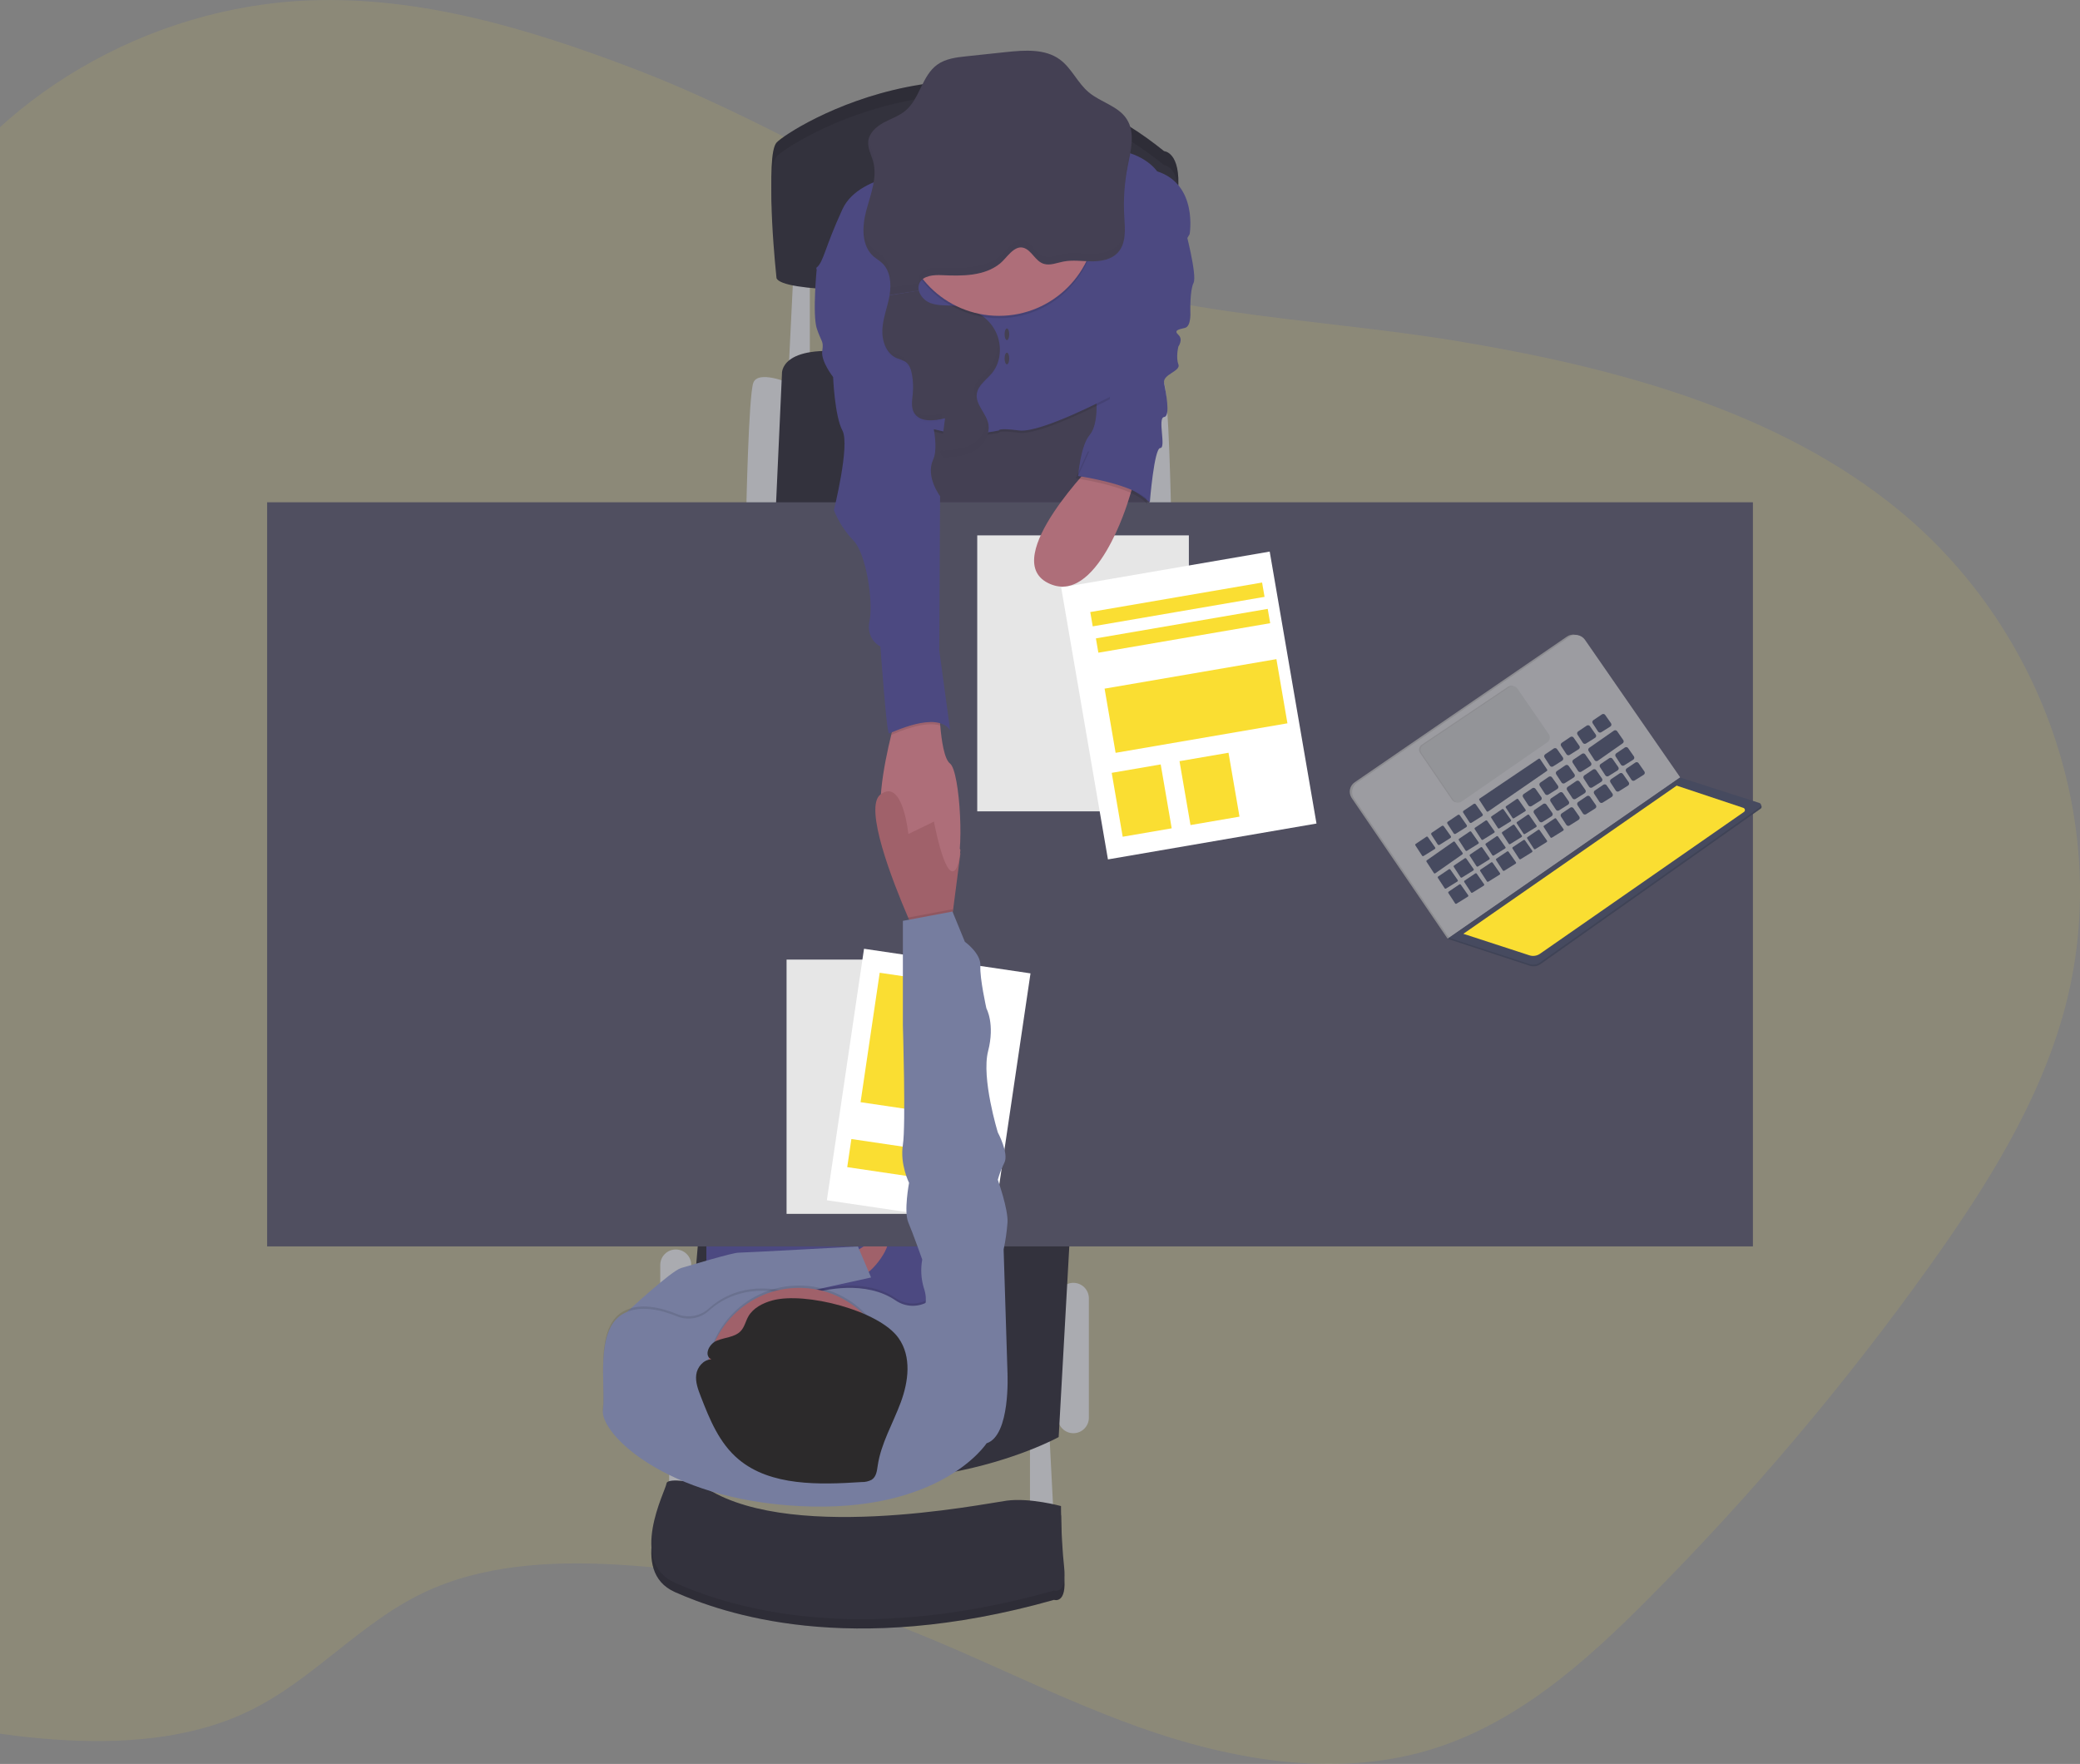<svg width="717" height="608" viewBox="0 0 717 608" fill="none" xmlns="http://www.w3.org/2000/svg">
<rect x="0" y="0" width="717" height="608" fill="#808080" stroke="none"/>
<g clip-path="url(#clip0_71_47)">
<path opacity="0.1" d="M217.699 23.372C182.374 9.939 145.046 -1.283 106.941 0.128C50.912 2.196 -2.872 33.719 -29.211 80.006C-51.558 119.224 -54.315 165.191 -63.942 208.713C-75.789 262.325 -98.521 313.293 -122.792 363.123C-135.825 389.893 -149.579 417.241 -151.719 446.584C-154.685 487.325 -133.869 527.921 -101.222 555.02C-68.575 582.119 -25.219 596.418 18.297 599.536C41.454 601.195 65.653 599.656 86.221 589.573C107.983 578.905 123.845 559.629 145.696 549.113C165.943 539.367 189.628 538.004 212.36 539.271C242.041 540.924 271.34 546.752 299.393 556.583C331.166 567.74 360.711 583.907 392.372 595.224C424.034 606.541 459.494 612.857 491.893 603.415C522.352 594.543 546.398 572.998 568.08 551.181C603.533 515.571 636.028 477.135 665.244 436.253C684.81 408.833 703.021 379.907 711.67 347.951C728.214 286.852 705.45 217.922 654.96 176.195C613.127 141.626 556.987 126.622 502.032 117.517C451.92 109.213 393.976 108.7 347.846 87.06C303.857 66.397 263.828 40.925 217.699 23.372Z" fill="#FADE32"/>
<path d="M355.044 496.133V525.252H363.324L361.721 493.993L355.044 496.133Z" fill="#AAABB0"/>
<path d="M230.668 490.258V519.377H238.956L237.353 488.118L230.668 490.258Z" fill="#AAABB0"/>
<path d="M375.347 447.514C375.347 444.562 372.956 442.168 370.005 442.168C367.055 442.168 364.663 444.562 364.663 447.514V488.655C364.663 491.608 367.055 494.002 370.005 494.002C372.956 494.002 375.347 491.608 375.347 488.655V447.514Z" fill="#AAABB0"/>
<path d="M238.283 436.02C238.283 433.068 235.891 430.674 232.94 430.674C229.99 430.674 227.598 433.068 227.598 436.02V488.647C227.598 491.6 229.99 493.993 232.94 493.993C235.891 493.993 238.283 491.6 238.283 488.647V436.02Z" fill="#AAABB0"/>
<path d="M388.982 131.984C388.982 131.984 399.667 127.44 401.27 131.984C402.873 136.529 403.674 175.803 403.674 175.803H393.519L388.982 131.984Z" fill="#AAABB0"/>
<path d="M271.956 131.984C271.956 131.984 261.263 127.44 259.66 131.984C258.057 136.529 257.255 175.803 257.255 175.803H267.411L271.956 131.984Z" fill="#AAABB0"/>
<path d="M273.551 92.975L271.948 125.572H279.161V92.173L273.551 92.975Z" fill="#AAABB0"/>
<path d="M267.411 175.803L269.551 128.778C269.551 128.778 268.749 118.359 294.126 121.565C319.504 124.771 393.791 131.183 393.791 131.183V175.803H267.411Z" fill="#33323D"/>
<path d="M368.943 423.469L364.935 495.332C364.935 495.332 306.15 527.929 234.812 496.935L241.224 421.329L368.943 423.469Z" fill="#33323D"/>
<path d="M313.099 140.528L314.43 187.016H397.262L392.453 125.572L313.099 140.528Z" fill="#444053"/>
<path d="M321.515 392.739H243.493V491.589H321.515V392.739Z" fill="#4C4981"/>
<path d="M292.796 433.087C292.796 433.087 304.018 424.27 305.885 426.939C307.753 429.608 299.216 441.102 295.738 439.763C292.259 438.425 292.796 433.087 292.796 433.087Z" fill="#A0616A"/>
<path d="M604.246 173.126H92.08V429.608H604.246V173.126Z" fill="#504F60"/>
<path d="M267.675 91.108C267.675 91.108 263.668 53.701 267.675 49.165C271.683 44.628 339.013 1.603 401.27 52.098C401.27 52.098 407.145 52.371 406.079 65.724C405.45 74.175 405.493 82.663 406.207 91.108C406.207 91.108 272.22 100.726 267.675 91.108Z" fill="#33323D"/>
<path opacity="0.1" d="M267.675 91.108C267.675 91.108 263.668 53.701 267.675 49.165C271.683 44.628 339.013 1.603 401.27 52.098C401.27 52.098 407.145 52.371 406.079 65.724C405.45 74.175 405.493 82.663 406.207 91.108C406.207 91.108 272.22 100.726 267.675 91.108Z" fill="black"/>
<path d="M267.675 95.917C267.675 95.917 263.668 58.51 267.675 53.974C271.683 49.437 339.013 6.412 401.27 56.907C401.27 56.907 407.145 57.18 406.079 70.533C405.45 78.984 405.493 87.472 406.207 95.917C406.207 95.917 272.22 105.535 267.675 95.917Z" fill="#33323D"/>
<path d="M408.484 78.82C408.484 78.82 412.756 94.85 411.425 97.519C410.095 100.189 410.335 107.675 410.335 107.675C410.335 107.675 410.624 112.484 408.484 113.013C406.343 113.542 404.476 113.814 406.207 115.417C407.939 117.02 406.207 119.425 406.207 119.425C406.207 119.425 405.269 123.168 406.207 125.572C407.145 127.977 400.725 128.979 401.27 131.984C401.815 134.99 403.61 143.47 401.27 143.742C398.929 144.015 402.071 154.427 399.963 154.427C397.855 154.427 396.356 173.126 396.356 173.126C396.356 173.126 381.527 160.574 371.644 164.045C371.644 164.045 372.446 153.625 375.652 149.882C378.858 146.139 377.888 136.529 377.888 136.529L393.791 88.703L408.484 78.82Z" fill="#4C4981"/>
<path d="M329.13 299.86C325.659 303.699 321.916 283.197 321.916 283.197C321.916 283.197 312.033 296.823 305.621 287.741C301.18 281.45 304.683 263.624 307.224 253.277C308.362 248.676 309.324 245.55 309.324 245.55L323.752 243.146C323.752 243.146 323.8 246.287 324.12 250.103C324.553 255.256 325.491 261.652 327.487 263.183C331.006 265.836 332.609 295.989 329.13 299.86Z" fill="#AE6E79"/>
<path opacity="0.1" d="M321.652 59.849C321.652 59.849 296.531 59.584 290.391 72.937C284.251 86.29 283.979 90.843 281.574 92.975C279.17 95.107 307.753 106.336 307.753 106.336L309.091 152.287C309.091 152.287 314.702 146.604 323.784 149.177C332.865 151.75 344.36 149.177 344.36 149.177C344.36 149.177 343.823 148.207 351.309 149.177C358.796 150.147 382.569 137.595 382.569 137.595C382.569 137.595 382.962 117.493 382.433 113.213C381.904 108.933 399.394 77.482 399.394 77.482C399.394 77.482 413.02 64.393 398.865 59.849C398.865 59.849 393.855 52.298 380.966 52.371C368.077 52.443 321.652 59.849 321.652 59.849Z" fill="black"/>
<path d="M321.652 59.047C321.652 59.047 296.531 58.783 290.391 72.136C284.251 85.489 283.979 90.041 281.574 92.174C279.17 94.305 307.753 105.535 307.753 105.535L309.091 151.485C309.091 151.485 314.702 145.802 323.784 148.375C332.865 150.948 344.36 148.375 344.36 148.375C344.36 148.375 343.823 147.405 351.309 148.375C358.796 149.345 382.569 136.793 382.569 136.793C382.569 136.793 391.916 121.565 391.387 117.293C390.858 113.021 410.087 80.688 410.087 80.688C410.087 80.688 413.028 63.592 398.865 59.047C398.865 59.047 393.855 51.497 380.966 51.569C368.077 51.641 321.652 59.047 321.652 59.047Z" fill="#4C4981"/>
<path opacity="0.1" d="M324.185 250.078C318.678 248.363 310.037 252.146 307.288 253.284C308.426 248.684 309.388 245.558 309.388 245.558L323.816 243.153C323.816 243.153 323.84 246.295 324.185 250.078Z" fill="black"/>
<path d="M289.317 92.173H281.574C281.574 92.173 279.971 108.476 281.574 113.285C283.177 118.094 283.979 117.397 283.442 120.955C282.905 124.514 287.185 129.964 287.185 129.964C287.185 129.964 287.714 143.398 290.391 148.399C293.068 153.401 287.45 175.827 287.45 175.827C288.982 179.698 291.249 183.236 294.126 186.246C298.671 190.783 301.076 207.615 299.737 214.027C298.399 220.439 303.481 222.843 303.481 222.843C303.481 222.843 305.621 252.771 306.422 252.771C307.224 252.771 322.718 244.756 327.527 251.697L323.784 224.182L324.056 171.018C324.056 171.018 318.975 164.333 321.652 158.458C324.329 152.583 319.512 138.685 319.512 138.685L312.562 107.699L289.317 92.173Z" fill="#4C4981"/>
<path d="M241.224 514.568C241.224 514.568 230.003 512.164 229.738 514.568C229.473 516.973 216.376 541.555 232.68 548.769C248.983 555.982 292.523 571.475 363.332 551.438C363.332 551.438 367.869 553.041 366.803 543.158C365.737 533.275 365.737 522.319 365.737 522.319C365.737 522.319 355.044 519.377 347.029 520.451C339.013 521.525 269.278 535.68 241.224 514.568Z" fill="#33323D"/>
<path opacity="0.1" d="M241.224 514.568C241.224 514.568 230.003 512.164 229.738 514.568C229.473 516.973 216.376 541.555 232.68 548.769C248.983 555.982 292.523 571.475 363.332 551.438C363.332 551.438 367.869 553.041 366.803 543.158C365.737 533.275 365.737 522.319 365.737 522.319C365.737 522.319 355.044 519.377 347.029 520.451C339.013 521.525 269.278 535.68 241.224 514.568Z" fill="black"/>
<path d="M241.224 511.362C241.224 511.362 230.003 508.958 229.738 511.362C229.473 513.767 216.376 538.349 232.68 545.563C248.983 552.776 292.523 568.269 363.332 548.232C363.332 548.232 367.869 549.835 366.803 539.952C365.737 530.069 365.737 519.113 365.737 519.113C365.737 519.113 355.044 516.171 347.029 517.245C339.013 518.319 269.278 532.474 241.224 511.362Z" fill="#33323D"/>
<path d="M306.663 101.775C305.973 105.695 304.41 109.462 304.17 113.429C303.929 117.397 305.46 121.909 309.124 123.464C310.146 123.77 311.136 124.172 312.081 124.666C313.492 125.62 314.069 127.416 314.366 129.099C314.759 131.272 314.854 133.489 314.646 135.687C314.446 137.899 313.973 140.28 315.063 142.211C316.979 145.634 321.972 145.129 325.772 144.167L324.465 154.29C324.361 155.092 324.297 155.997 324.882 156.542C325.158 156.737 325.471 156.874 325.802 156.946C326.132 157.018 326.473 157.022 326.806 156.959C330.108 156.751 333.507 156.294 336.336 154.555C339.166 152.815 341.274 149.577 340.737 146.315C340.111 142.532 336.2 139.526 336.729 135.727C337.138 132.786 340.015 130.918 341.907 128.658C345.329 124.522 345.514 118.238 342.829 113.558C340.143 108.877 334.957 105.975 329.619 105.446C326.661 105.15 323.583 105.51 320.802 104.484C319.834 104.13 318.962 103.556 318.253 102.808C317.543 102.06 317.017 101.158 316.714 100.172" fill="#444053"/>
<path d="M213.443 458.198L216.24 452.107C216.24 452.107 231.341 438.04 234.812 437.054C238.283 436.068 252.446 431.772 254.586 431.772C256.726 431.772 295.738 429.632 295.738 429.632L300.274 440.324L251.316 451.073L234.812 463.095L213.443 458.198Z" fill="#767D9F"/>
<path d="M331.07 294.153L328.513 313.83L327.527 321.405L316.041 323.008C316.041 323.008 314.798 320.347 313.043 316.259C307.713 303.852 297.677 278.267 303.497 273.851C311.232 267.968 313.115 287.477 313.115 287.477L321.932 283.197L331.07 294.153Z" fill="#A0616A"/>
<path d="M329.154 330.758H271.146V418.387H329.154V330.758Z" fill="white"/>
<path opacity="0.1" d="M329.154 330.758H271.146V418.387H329.154V330.758Z" fill="black"/>
<path d="M355.226 335.503L297.841 327.019L285.025 413.706L342.409 422.189L355.226 335.503Z" fill="white"/>
<path d="M332.78 339.653L303.244 335.287L296.647 379.903L326.184 384.269L332.78 339.653Z" fill="#FADE32"/>
<path d="M329.265 397.89L293.48 392.599L292.048 402.288L327.833 407.579L329.265 397.89Z" fill="#FADE32"/>
<path opacity="0.1" d="M344.36 109.67C362.877 109.67 377.888 94.66 377.888 76.143C377.888 57.627 362.877 42.616 344.36 42.616C325.842 42.616 310.831 57.627 310.831 76.143C310.831 94.66 325.842 109.67 344.36 109.67Z" fill="black"/>
<path d="M344.36 108.869C362.877 108.869 377.888 93.858 377.888 75.342C377.888 56.825 362.877 41.815 344.36 41.815C325.842 41.815 310.831 56.825 310.831 75.342C310.831 93.858 325.842 108.869 344.36 108.869Z" fill="#AE6E79"/>
<path d="M316.714 100.189C316.486 99.325 316.568 98.409 316.947 97.6C318.221 94.947 321.852 94.714 324.794 94.85C331.711 95.171 339.302 95.211 344.712 90.843C346.957 89.048 349.465 84.535 352.728 85.393C355.629 86.154 356.84 90.09 359.862 90.963C362.05 91.596 364.318 90.587 366.546 90.162C369.753 89.528 373.039 90.058 376.293 90.082C379.548 90.106 383.082 89.488 385.303 87.108C388.3 83.902 387.812 78.892 387.547 74.5C387.218 68.827 387.603 63.134 388.693 57.556C389.783 52.01 391.459 45.806 388.397 41.053C385.479 36.525 379.435 35.282 375.307 31.812C371.444 28.606 369.4 23.468 365.32 20.495C360.182 16.752 353.201 17.289 346.884 17.938L333.178 19.397C329.643 19.773 325.964 20.198 323.054 22.306C317.804 26.105 317.083 34 312.113 38.16C309.901 40.003 307.071 40.917 304.547 42.296C302.022 43.674 299.585 45.854 299.296 48.708C299.056 51.112 300.354 53.332 300.988 55.649C302.487 61.179 300.146 66.87 298.647 72.44C297.148 78.011 296.86 84.776 301.212 88.471C302.094 89.224 303.12 89.801 303.977 90.587C306.919 93.272 307.32 97.8 306.639 101.711" fill="#444053"/>
<path d="M347.093 117.221C347.536 117.221 347.894 116.324 347.894 115.217C347.894 114.11 347.536 113.213 347.093 113.213C346.65 113.213 346.291 114.11 346.291 115.217C346.291 116.324 346.65 117.221 347.093 117.221Z" fill="#444053"/>
<path d="M347.093 125.572C347.536 125.572 347.894 124.675 347.894 123.568C347.894 122.462 347.536 121.565 347.093 121.565C346.65 121.565 346.291 122.462 346.291 123.568C346.291 124.675 346.65 125.572 347.093 125.572Z" fill="#444053"/>
<path d="M329.315 299.804C330.172 298.818 330.741 296.285 331.07 292.943L321.515 281.033C321.515 281.033 325.563 304.124 329.315 299.804Z" fill="#AE6E79"/>
<path opacity="0.1" d="M340.087 496.67C340.087 496.67 324.409 520.908 275.426 518.311C229.281 515.907 206.758 493.2 207.832 485.185C208.906 477.17 204.89 457.661 214.773 452.05C220.504 448.804 228.047 450.728 233.369 452.924C235.208 453.671 237.221 453.881 239.174 453.531C241.128 453.18 242.942 452.284 244.406 450.944C249.272 446.56 258.345 441.623 272.669 445.51C274.512 446.002 276.456 445.966 278.28 445.406C284.243 443.587 298.439 440.429 308.739 447.442C310.367 448.564 312.28 449.199 314.256 449.275C316.231 449.35 318.188 448.862 319.896 447.867L320.041 447.778C324.85 444.837 347.293 472.625 347.293 472.625C347.293 472.625 348.367 494.001 340.087 496.67Z" fill="black"/>
<path d="M340.087 497.472C340.087 497.472 324.409 521.71 275.426 519.113C229.281 516.708 206.758 494.001 207.832 485.986C208.906 477.971 204.89 458.463 214.773 452.852C220.504 449.606 228.047 451.529 233.369 453.726C235.208 454.472 237.221 454.683 239.174 454.332C241.128 453.982 242.942 453.085 244.406 451.746C249.272 447.362 258.345 442.424 272.669 446.312C274.512 446.803 276.456 446.767 278.28 446.207C284.243 444.388 298.439 441.23 308.739 448.243C310.367 449.365 312.28 450.001 314.256 450.076C316.231 450.151 318.188 449.663 319.896 448.668L320.041 448.58C324.85 445.638 347.293 473.427 347.293 473.427C347.293 473.427 348.367 494.803 340.087 497.472Z" fill="#767D9F"/>
<path opacity="0.1" d="M275.426 506.962C293.063 506.962 307.36 492.665 307.36 475.03C307.36 457.394 293.063 443.098 275.426 443.098C257.79 443.098 243.493 457.394 243.493 475.03C243.493 492.665 257.79 506.962 275.426 506.962Z" fill="black"/>
<path d="M275.426 507.763C293.063 507.763 307.36 493.467 307.36 475.831C307.36 458.196 293.063 443.899 275.426 443.899C257.79 443.899 243.493 458.196 243.493 475.831C243.493 493.467 257.79 507.763 275.426 507.763Z" fill="#A0616A"/>
<path d="M266.273 448.227C262.922 449.133 259.62 450.864 257.985 453.71C256.999 455.425 256.654 457.485 255.227 458.911C253.207 460.939 249.801 460.979 247.067 462.117C244.334 463.256 242.531 467.263 245.208 468.529C242.418 468.674 240.35 471.247 240.006 473.803C239.661 476.36 240.631 478.909 241.569 481.346C244.631 489.232 247.925 497.464 254.674 503.074C265.671 512.228 282.247 511.803 297.02 510.833C298.227 510.873 299.424 510.597 300.491 510.032C302.094 508.974 302.294 506.946 302.559 505.166C303.673 497.568 307.793 490.667 310.486 483.413C313.179 476.16 314.285 467.64 309.749 461.22C303.072 451.698 277.51 445.182 266.273 448.227Z" fill="#2C2A2B"/>
<path opacity="0.1" d="M328.513 313.83L327.527 321.405L316.041 323.008C316.041 323.008 314.798 320.347 313.043 316.259L328.329 313.39L328.513 313.83Z" fill="black"/>
<path d="M340.616 481.177L347.301 473.427L345.963 430.682C346.621 427.599 347.068 424.473 347.301 421.329C347.566 416.784 343.959 406.637 343.959 406.637C344.518 404.606 345.278 402.635 346.227 400.754C347.83 397.548 343.967 390.334 343.967 390.334C343.967 390.334 338.212 371.635 340.616 362.282C343.021 352.928 340.031 347.59 340.031 347.59C340.031 347.59 337.683 337.17 337.947 332.898C338.212 328.626 332.601 324.611 332.601 324.611L328.329 314.191L311.232 317.397V353.465C311.232 353.465 312.298 387.93 311.232 394.614C310.165 401.299 313.364 407.703 313.364 407.703C313.364 407.703 311.496 417.586 313.099 421.329C314.702 425.072 317.908 434.153 317.908 434.153C317.313 437.398 317.497 440.739 318.446 443.899C320.049 448.58 318.446 451.249 318.446 451.249L340.616 481.177Z" fill="#767D9F"/>
<g opacity="0.1">
<path opacity="0.1" d="M388.717 54.919C387.814 59.611 387.408 64.385 387.507 69.162C387.576 65.19 387.991 61.232 388.749 57.332C389.455 53.773 390.352 49.942 390.16 46.391C389.865 49.262 389.383 52.111 388.717 54.919Z" fill="black"/>
<path opacity="0.1" d="M304.002 88.005C303.144 87.204 302.118 86.643 301.236 85.882C298.896 83.886 297.91 80.992 297.717 77.867C297.485 81.874 298.303 85.753 301.236 88.286C302.118 89.047 303.144 89.625 304.002 90.41C305.794 92.184 306.834 94.581 306.903 97.103C307.136 93.736 306.454 90.234 304.002 88.005Z" fill="black"/>
<path opacity="0.1" d="M301.445 58.078C301.585 56.385 301.438 54.68 301.012 53.036C300.547 51.321 299.713 49.646 299.409 47.922C299.409 48.107 299.345 48.299 299.32 48.499C299.088 50.904 300.387 53.124 301.012 55.441C301.242 56.303 301.387 57.186 301.445 58.078Z" fill="black"/>
<path opacity="0.1" d="M385.327 84.471C383.107 86.876 379.572 87.469 376.317 87.445C373.063 87.421 369.769 86.891 366.571 87.533C364.342 87.982 362.074 88.984 359.886 88.334C356.864 87.461 355.653 83.525 352.76 82.764C349.466 81.898 346.957 86.411 344.744 88.206C339.334 92.534 331.743 92.494 324.826 92.214C321.884 92.077 318.253 92.31 316.987 94.971C316.6 95.778 316.518 96.697 316.754 97.56L306.959 99.099C306.922 99.905 306.834 100.708 306.695 101.503L316.754 99.9C316.518 99.037 316.6 98.118 316.987 97.311C318.253 94.65 321.884 94.418 324.826 94.554C331.743 94.875 339.334 94.915 344.744 90.546C346.989 88.751 349.498 84.239 352.76 85.104C355.653 85.858 356.864 89.801 359.886 90.675C362.074 91.3 364.342 90.298 366.571 89.873C369.777 89.232 373.063 89.761 376.317 89.785C379.572 89.809 383.107 89.192 385.327 86.811C387.547 84.431 387.868 80.88 387.731 77.418C387.635 80.103 387.082 82.588 385.327 84.471Z" fill="black"/>
</g>
<g opacity="0.1">
<path opacity="0.1" d="M311.127 122.967C310.183 122.47 309.193 122.068 308.17 121.765C306.43 120.975 305.049 119.562 304.298 117.806C304.899 120.571 306.422 123.088 308.971 124.17C309.994 124.472 310.985 124.875 311.929 125.372C312.533 125.798 313.02 126.369 313.348 127.031C313.027 125.46 312.442 123.857 311.127 122.967Z" fill="black"/>
<path opacity="0.1" d="M324.818 142.468C321.123 143.406 316.297 143.895 314.269 140.761C314.333 141.516 314.551 142.25 314.911 142.917C316.642 146.003 320.874 145.899 324.473 145.137L324.818 142.468Z" fill="black"/>
<path opacity="0.1" d="M339.791 144.664C340.304 147.918 338.188 151.165 335.382 152.872C332.577 154.579 329.154 155.052 325.852 155.276C325.327 155.344 324.793 155.284 324.297 155.1C324.146 155.439 324.098 155.814 324.157 156.18C324.217 156.546 324.381 156.887 324.631 157.161C324.881 157.434 325.206 157.629 325.565 157.722C325.924 157.814 326.302 157.8 326.653 157.681C329.956 157.472 333.354 157.016 336.184 155.276C339.013 153.537 341.129 150.299 340.584 147.037C340.43 146.213 340.163 145.415 339.791 144.664Z" fill="black"/>
<path opacity="0.1" d="M343.35 115.65C343.839 117.598 343.877 119.633 343.46 121.599C343.043 123.564 342.183 125.408 340.945 126.991C339.053 129.283 336.176 131.119 335.767 134.06C335.631 135.413 335.91 136.774 336.569 137.964C336.496 137.467 336.496 136.962 336.569 136.465C336.977 133.523 339.855 131.656 341.747 129.396C344.857 125.636 345.289 120.098 343.35 115.65Z" fill="black"/>
</g>
<g opacity="0.1">
<path opacity="0.1" d="M247.075 463.352C249.801 462.222 253.207 462.182 255.235 460.146C256.662 458.719 257.007 456.659 257.993 454.952C259.596 452.099 262.922 450.375 266.273 449.47C277.494 446.424 303.08 452.932 309.749 462.366C311.703 465.22 312.769 468.589 312.811 472.048C313.067 468.055 311.993 464.089 309.757 460.771C303.088 451.337 277.526 444.829 266.281 447.875C262.93 448.78 259.628 450.504 258.001 453.357C257.015 455.064 256.67 457.124 255.243 458.551C253.215 460.579 249.809 460.619 247.083 461.757C245.007 462.614 243.468 465.147 244.03 466.846C244.253 466.078 244.641 465.367 245.167 464.764C245.693 464.16 246.345 463.678 247.075 463.352Z" fill="black"/>
<path opacity="0.1" d="M240.022 474.998C240.359 472.433 242.427 469.868 245.224 469.724C244.93 469.601 244.668 469.415 244.455 469.178C244.243 468.94 244.087 468.659 243.998 468.353C242.934 468.749 241.998 469.427 241.291 470.316C240.585 471.204 240.135 472.269 239.99 473.395C239.914 474.047 239.914 474.706 239.99 475.358C240.022 475.238 240.022 475.118 240.022 474.998Z" fill="black"/>
</g>
<path d="M409.814 184.539H336.873V279.654H409.814V184.539Z" fill="white"/>
<path opacity="0.1" d="M409.814 184.539H336.873V279.654H409.814V184.539Z" fill="black"/>
<path d="M437.683 190.119L365.798 202.484L381.922 296.222L453.808 283.858L437.683 190.119Z" fill="white"/>
<path d="M400.109 263.48L383.22 266.385L387.008 288.408L403.897 285.503L400.109 263.48Z" fill="#FADE32"/>
<path d="M423.48 259.456L406.591 262.361L410.379 284.384L427.268 281.479L423.48 259.456Z" fill="#FADE32"/>
<path d="M439.995 227.191L380.766 237.361L384.565 259.484L443.794 249.313L439.995 227.191Z" fill="#FADE32"/>
<path d="M435.058 200.788L375.829 210.958L376.676 215.893L435.906 205.723L435.058 200.788Z" fill="#FADE32"/>
<path d="M437.001 209.867L377.771 220.037L378.619 224.972L437.848 214.802L437.001 209.867Z" fill="#FADE32"/>
<path d="M377.888 158.699C377.888 158.699 344.36 192.362 361.192 200.914C378.025 209.466 388.982 172.461 388.982 172.461L391.643 164.045L377.888 158.699Z" fill="#AE6E79"/>
<path opacity="0.1" d="M374.955 155.725L370.811 164.878C370.811 164.878 391.25 167.748 395.523 173.927L392.99 157.777L389.984 150.884L374.955 155.725Z" fill="black"/>
<path d="M375.756 154.923L371.612 164.077C371.612 164.077 392.052 166.946 396.324 173.126L393.791 156.975L390.785 150.082L375.756 154.923Z" fill="#4C4981"/>
<path d="M499.484 323.216L499.043 323.521L499.652 323.793L500.309 323.737L500.389 323.28L499.484 323.216Z" fill="#464A5F"/>
<path opacity="0.1" d="M499.484 323.216L499.043 323.521L499.652 323.793L500.309 323.737L500.389 323.28L499.484 323.216Z" fill="black"/>
<path d="M499.484 323.216L499.035 323.505L498.682 323.072L498.898 322.719L499.099 322.655L499.484 323.216Z" fill="#9C9CA1"/>
<path opacity="0.1" d="M499.484 323.216L499.035 323.505L498.682 323.072L498.898 322.719L499.099 322.655L499.484 323.216Z" fill="black"/>
<path d="M578.38 267.824L545.565 220.431C545.274 220.008 544.903 219.646 544.472 219.367C544.041 219.088 543.56 218.896 543.055 218.803C542.55 218.71 542.032 218.717 541.53 218.825C541.028 218.932 540.552 219.137 540.13 219.429L466.981 269.635C466.125 270.223 465.537 271.126 465.346 272.146C465.155 273.166 465.377 274.221 465.963 275.078L498.69 323.072L578.38 267.824Z" fill="#9C9CA1"/>
<path opacity="0.1" d="M578.38 267.824L545.565 220.431C545.274 220.008 544.903 219.646 544.472 219.367C544.041 219.088 543.56 218.896 543.055 218.803C542.55 218.71 542.032 218.717 541.53 218.825C541.028 218.932 540.552 219.137 540.13 219.429L466.981 269.635C466.125 270.223 465.537 271.126 465.346 272.146C465.155 273.166 465.377 274.221 465.963 275.078L498.69 323.072L578.38 267.824Z" fill="black"/>
<path d="M579.182 267.936L546.366 220.543C546.075 220.12 545.703 219.758 545.271 219.478C544.84 219.199 544.358 219.007 543.852 218.914C543.347 218.821 542.828 218.829 542.326 218.936C541.823 219.044 541.347 219.249 540.924 219.541L467.782 269.78C466.927 270.367 466.339 271.269 466.147 272.289C465.954 273.309 466.174 274.363 466.756 275.222L499.483 323.24L579.182 267.936Z" fill="#9C9CA1"/>
<path d="M606.61 277.306L579.358 268.553L499.652 323.801L527.337 332.858C527.957 333.06 528.615 333.114 529.259 333.016C529.903 332.919 530.516 332.673 531.048 332.297L606.835 278.788C606.977 278.709 607.091 278.588 607.163 278.441C607.234 278.295 607.26 278.131 607.235 277.97C607.211 277.809 607.138 277.659 607.026 277.54C606.915 277.422 606.77 277.34 606.61 277.306Z" fill="#464A5F"/>
<path opacity="0.1" d="M606.61 277.306L579.358 268.553L499.652 323.801L527.337 332.858C527.957 333.06 528.615 333.114 529.259 333.016C529.903 332.919 530.516 332.673 531.048 332.297L606.835 278.788C606.977 278.709 607.091 278.588 607.163 278.441C607.234 278.295 607.26 278.131 607.235 277.97C607.211 277.809 607.138 277.659 607.026 277.54C606.915 277.422 606.77 277.34 606.61 277.306Z" fill="black"/>
<path d="M606.442 276.753L579.19 267.992L499.484 323.24L527.169 332.281C527.788 332.486 528.446 332.543 529.091 332.447C529.735 332.351 530.348 332.105 530.88 331.728L606.667 278.219C606.803 278.138 606.912 278.017 606.98 277.873C607.048 277.729 607.071 277.568 607.047 277.411C607.023 277.253 606.953 277.107 606.845 276.99C606.737 276.872 606.597 276.79 606.442 276.753Z" fill="#464A5F"/>
<g opacity="0.1">
<path opacity="0.1" d="M566.309 265.82L564.297 262.935C564.176 262.767 563.995 262.653 563.792 262.616C563.589 262.578 563.379 262.621 563.207 262.734L560.217 264.73C560.049 264.848 559.933 265.027 559.893 265.228C559.853 265.429 559.891 265.638 560.001 265.812L561.852 268.657C561.968 268.828 562.145 268.947 562.347 268.99C562.548 269.034 562.758 268.998 562.934 268.89L566.084 266.91C566.256 266.793 566.375 266.614 566.417 266.41C566.458 266.207 566.42 265.996 566.309 265.82Z" fill="black"/>
<path opacity="0.1" d="M560.938 269.539L558.918 266.662C558.797 266.494 558.617 266.38 558.414 266.343C558.21 266.305 558.001 266.348 557.828 266.461L554.847 268.473C554.677 268.59 554.56 268.768 554.518 268.969C554.476 269.171 554.513 269.381 554.622 269.555L556.474 272.401C556.588 272.572 556.765 272.693 556.966 272.738C557.168 272.783 557.379 272.748 557.556 272.641L560.714 270.661C560.803 270.603 560.88 270.528 560.94 270.439C560.999 270.351 561.041 270.252 561.062 270.147C561.083 270.043 561.082 269.935 561.061 269.831C561.04 269.726 560.998 269.627 560.938 269.539Z" fill="black"/>
<path opacity="0.1" d="M555.295 273.442L553.275 270.565C553.155 270.398 552.974 270.283 552.771 270.246C552.568 270.209 552.358 270.251 552.185 270.365L549.196 272.376C549.026 272.495 548.908 272.675 548.868 272.878C548.827 273.081 548.867 273.292 548.979 273.467L550.831 276.312C550.947 276.482 551.124 276.602 551.325 276.645C551.527 276.688 551.737 276.652 551.913 276.544L555.063 274.565C555.153 274.507 555.23 274.432 555.291 274.344C555.351 274.256 555.394 274.157 555.415 274.052C555.437 273.948 555.437 273.84 555.417 273.735C555.396 273.631 555.355 273.531 555.295 273.442Z" fill="black"/>
<path opacity="0.1" d="M549.58 277.402L547.56 274.517C547.44 274.351 547.26 274.239 547.059 274.201C546.858 274.164 546.65 274.205 546.478 274.316L543.489 276.336C543.321 276.454 543.205 276.633 543.164 276.834C543.124 277.035 543.163 277.244 543.272 277.418L545.124 280.263C545.238 280.433 545.413 280.552 545.613 280.597C545.813 280.642 546.022 280.608 546.198 280.504L549.356 278.516C549.444 278.458 549.52 278.383 549.579 278.295C549.638 278.208 549.679 278.109 549.7 278.006C549.721 277.902 549.721 277.796 549.7 277.692C549.68 277.588 549.639 277.49 549.58 277.402Z" fill="black"/>
<path opacity="0.1" d="M543.873 281.353L541.853 278.476C541.733 278.309 541.552 278.194 541.349 278.157C541.146 278.12 540.936 278.162 540.763 278.276L537.782 280.287C537.612 280.404 537.495 280.582 537.453 280.784C537.411 280.985 537.449 281.195 537.557 281.369L539.409 284.215C539.523 284.387 539.7 284.507 539.901 284.552C540.103 284.597 540.314 284.562 540.491 284.455L543.649 282.467C543.737 282.409 543.813 282.334 543.872 282.247C543.931 282.159 543.972 282.061 543.993 281.957C544.014 281.854 544.014 281.747 543.993 281.643C543.973 281.54 543.932 281.441 543.873 281.353Z" fill="black"/>
<path opacity="0.1" d="M538.415 285.666L535.906 282.091C535.879 282.051 535.845 282.017 535.805 281.991C535.765 281.964 535.72 281.946 535.673 281.937C535.626 281.928 535.578 281.929 535.531 281.938C535.485 281.948 535.44 281.967 535.401 281.995L531.73 284.471C531.689 284.497 531.655 284.531 531.627 284.571C531.6 284.61 531.581 284.655 531.571 284.702C531.562 284.749 531.562 284.797 531.571 284.845C531.58 284.892 531.599 284.936 531.626 284.976L533.926 288.511C533.979 288.592 534.061 288.649 534.155 288.67C534.25 288.691 534.349 288.674 534.431 288.623L538.31 286.219C538.357 286.192 538.397 286.156 538.428 286.112C538.46 286.069 538.481 286.019 538.491 285.966C538.501 285.914 538.499 285.859 538.486 285.808C538.473 285.756 538.448 285.707 538.415 285.666Z" fill="black"/>
<path opacity="0.1" d="M532.708 289.617L530.183 286.042C530.156 286.002 530.121 285.968 530.08 285.942C530.039 285.915 529.994 285.897 529.946 285.888C529.899 285.879 529.85 285.88 529.802 285.89C529.755 285.9 529.71 285.919 529.67 285.946L525.999 288.423C525.92 288.478 525.866 288.562 525.848 288.656C525.83 288.75 525.85 288.848 525.903 288.928L528.203 292.462C528.228 292.504 528.26 292.541 528.3 292.569C528.339 292.598 528.384 292.618 528.431 292.629C528.478 292.639 528.528 292.64 528.575 292.631C528.623 292.621 528.668 292.602 528.708 292.575L532.579 290.17C532.629 290.147 532.673 290.113 532.707 290.07C532.742 290.028 532.766 289.978 532.778 289.925C532.791 289.872 532.791 289.816 532.778 289.763C532.766 289.71 532.742 289.66 532.708 289.617Z" fill="black"/>
<path opacity="0.1" d="M527.65 293.119L525.141 289.577C525.085 289.499 525.001 289.447 524.906 289.431C524.812 289.414 524.715 289.435 524.636 289.489L520.965 291.957C520.885 292.013 520.829 292.097 520.809 292.193C520.79 292.288 520.808 292.388 520.861 292.47L523.161 296.005C523.215 296.084 523.298 296.14 523.391 296.161C523.485 296.182 523.584 296.166 523.666 296.117L527.546 293.712C527.599 293.687 527.646 293.65 527.681 293.603C527.717 293.556 527.741 293.501 527.751 293.443C527.762 293.385 527.758 293.325 527.74 293.269C527.722 293.212 527.692 293.161 527.65 293.119Z" fill="black"/>
<path opacity="0.1" d="M521.991 297.031L519.482 293.456C519.426 293.379 519.342 293.326 519.248 293.31C519.153 293.293 519.056 293.314 518.977 293.368L515.306 295.837C515.265 295.863 515.231 295.898 515.203 295.938C515.176 295.978 515.157 296.024 515.147 296.071C515.138 296.119 515.137 296.168 515.147 296.216C515.156 296.264 515.175 296.309 515.202 296.35L517.502 299.884C517.556 299.964 517.639 300.02 517.733 300.041C517.826 300.062 517.925 300.046 518.007 299.996L521.887 297.592C521.934 297.565 521.974 297.528 522.005 297.483C522.036 297.439 522.058 297.389 522.067 297.335C522.077 297.282 522.076 297.227 522.062 297.175C522.049 297.122 522.025 297.073 521.991 297.031Z" fill="black"/>
<path opacity="0.1" d="M516.509 300.798L514 297.223C513.973 297.183 513.939 297.149 513.899 297.123C513.859 297.097 513.814 297.078 513.767 297.069C513.72 297.06 513.672 297.061 513.625 297.071C513.578 297.081 513.534 297.1 513.495 297.127L509.823 299.604C509.783 299.63 509.748 299.663 509.721 299.703C509.694 299.743 509.675 299.787 509.665 299.834C509.655 299.881 509.655 299.93 509.664 299.977C509.674 300.024 509.692 300.069 509.719 300.109L512.02 303.643C512.072 303.724 512.155 303.782 512.249 303.803C512.344 303.824 512.443 303.807 512.525 303.755L516.404 301.351C516.451 301.324 516.491 301.288 516.522 301.245C516.553 301.201 516.575 301.151 516.585 301.099C516.595 301.046 516.593 300.992 516.58 300.94C516.567 300.888 516.542 300.839 516.509 300.798Z" fill="black"/>
<path opacity="0.1" d="M511.026 304.629L508.541 301.046C508.485 300.969 508.4 300.917 508.306 300.9C508.212 300.884 508.115 300.905 508.036 300.958L504.365 303.427C504.324 303.454 504.289 303.488 504.262 303.528C504.235 303.569 504.216 303.614 504.206 303.662C504.196 303.709 504.196 303.759 504.205 303.806C504.215 303.854 504.234 303.899 504.261 303.94L506.561 307.475C506.615 307.554 506.697 307.61 506.791 307.631C506.885 307.652 506.983 307.636 507.066 307.587L510.946 305.182C510.99 305.154 511.028 305.116 511.057 305.071C511.086 305.027 511.105 304.977 511.113 304.924C511.12 304.872 511.116 304.818 511.101 304.767C511.086 304.716 511.061 304.669 511.026 304.629Z" fill="black"/>
<path opacity="0.1" d="M505.543 308.42L503.034 304.845C503.008 304.806 502.974 304.772 502.934 304.745C502.894 304.719 502.849 304.701 502.802 304.692C502.755 304.683 502.707 304.683 502.66 304.693C502.613 304.703 502.569 304.722 502.529 304.749L498.858 307.21C498.818 307.236 498.783 307.27 498.756 307.309C498.729 307.349 498.71 307.393 498.7 307.44C498.69 307.488 498.69 307.536 498.699 307.583C498.709 307.63 498.727 307.675 498.754 307.715L501.055 311.25C501.107 311.331 501.19 311.388 501.284 311.409C501.379 311.43 501.477 311.413 501.559 311.362L505.439 308.957C505.483 308.931 505.521 308.895 505.551 308.853C505.58 308.81 505.6 308.762 505.61 308.712C505.62 308.661 505.619 308.609 505.608 308.559C505.596 308.509 505.574 308.461 505.543 308.42Z" fill="black"/>
<path opacity="0.1" d="M562.702 260.602L560.682 257.717C560.561 257.55 560.38 257.435 560.177 257.398C559.974 257.361 559.764 257.403 559.592 257.517L556.634 259.536C556.465 259.653 556.347 259.831 556.305 260.033C556.264 260.234 556.301 260.444 556.409 260.618L558.261 263.464C558.377 263.634 558.554 263.753 558.756 263.797C558.957 263.84 559.167 263.804 559.343 263.696L562.501 261.716C562.675 261.595 562.794 261.41 562.832 261.201C562.869 260.992 562.822 260.777 562.702 260.602Z" fill="black"/>
<path opacity="0.1" d="M554.806 249.197L552.787 246.295C552.666 246.13 552.487 246.017 552.285 245.98C552.084 245.943 551.876 245.984 551.704 246.095L548.715 248.107C548.546 248.224 548.428 248.402 548.386 248.603C548.344 248.804 548.382 249.014 548.49 249.189L550.342 252.034C550.456 252.206 550.633 252.327 550.835 252.372C551.036 252.416 551.247 252.382 551.424 252.275L554.582 250.295C554.755 250.178 554.876 249.997 554.918 249.792C554.96 249.586 554.92 249.373 554.806 249.197Z" fill="black"/>
<path opacity="0.1" d="M557.323 264.321L555.303 261.444C555.183 261.279 555.003 261.166 554.802 261.129C554.601 261.091 554.393 261.132 554.221 261.243L551.232 263.255C551.064 263.374 550.948 263.552 550.907 263.753C550.867 263.954 550.906 264.164 551.015 264.337L552.859 267.183C552.973 267.354 553.15 267.475 553.351 267.52C553.553 267.565 553.764 267.53 553.941 267.423L557.099 265.443C557.188 265.385 557.265 265.31 557.324 265.221C557.384 265.133 557.426 265.034 557.447 264.929C557.467 264.825 557.467 264.717 557.446 264.613C557.425 264.509 557.383 264.409 557.323 264.321Z" fill="black"/>
<path opacity="0.1" d="M551.68 268.225L549.66 265.347C549.54 265.18 549.359 265.066 549.156 265.028C548.953 264.991 548.743 265.033 548.57 265.147L545.589 267.135C545.417 267.252 545.298 267.431 545.256 267.634C545.214 267.838 545.253 268.049 545.364 268.225L547.216 271.07C547.332 271.24 547.509 271.36 547.71 271.403C547.912 271.446 548.122 271.41 548.298 271.303L551.456 269.323C551.629 269.205 551.75 269.025 551.792 268.82C551.834 268.614 551.794 268.401 551.68 268.225Z" fill="black"/>
<path opacity="0.1" d="M545.965 272.184L543.953 269.299C543.833 269.131 543.652 269.017 543.449 268.98C543.246 268.942 543.036 268.985 542.863 269.098L539.874 271.142C539.706 271.261 539.59 271.439 539.549 271.64C539.509 271.841 539.548 272.05 539.657 272.224L541.509 275.07C541.625 275.24 541.802 275.359 542.003 275.403C542.205 275.446 542.415 275.41 542.591 275.302L545.741 273.322C545.832 273.264 545.911 273.188 545.972 273.098C546.033 273.009 546.076 272.908 546.097 272.801C546.118 272.695 546.117 272.585 546.094 272.479C546.072 272.373 546.028 272.273 545.965 272.184Z" fill="black"/>
<path opacity="0.1" d="M549.556 253.1L547.536 250.223C547.416 250.058 547.236 249.945 547.035 249.908C546.834 249.87 546.626 249.912 546.454 250.023L543.464 252.034C543.295 252.151 543.178 252.329 543.136 252.53C543.094 252.732 543.131 252.942 543.24 253.116L545.092 255.962C545.206 256.133 545.383 256.254 545.584 256.299C545.786 256.344 545.997 256.309 546.174 256.202L549.332 254.222C549.421 254.164 549.498 254.089 549.558 254C549.617 253.912 549.659 253.813 549.68 253.708C549.701 253.604 549.7 253.496 549.679 253.392C549.658 253.288 549.616 253.188 549.556 253.1Z" fill="black"/>
<path opacity="0.1" d="M543.913 257.012L541.893 254.126C541.773 253.959 541.592 253.844 541.389 253.807C541.186 253.77 540.976 253.812 540.803 253.926L537.822 255.913C537.652 256.031 537.535 256.208 537.493 256.41C537.451 256.611 537.489 256.821 537.597 256.996L539.449 259.841C539.565 260.011 539.742 260.131 539.943 260.174C540.145 260.217 540.355 260.181 540.531 260.073L543.689 258.094C543.858 257.976 543.976 257.799 544.017 257.597C544.059 257.396 544.022 257.186 543.913 257.012Z" fill="black"/>
<path opacity="0.1" d="M538.198 260.963L536.178 258.086C536.059 257.919 535.88 257.805 535.679 257.766C535.478 257.727 535.269 257.767 535.096 257.877L532.107 259.921C531.939 260.039 531.823 260.218 531.782 260.419C531.742 260.62 531.781 260.829 531.89 261.003L533.742 263.848C533.856 264.02 534.033 264.141 534.235 264.186C534.436 264.231 534.647 264.196 534.824 264.089L537.974 262.101C538.065 262.043 538.144 261.967 538.205 261.877C538.267 261.788 538.309 261.686 538.33 261.58C538.351 261.474 538.35 261.364 538.327 261.258C538.305 261.152 538.261 261.052 538.198 260.963Z" fill="black"/>
<path opacity="0.1" d="M540.258 276.136L538.238 273.258C538.119 273.092 537.94 272.977 537.739 272.939C537.538 272.9 537.329 272.94 537.156 273.05L534.191 275.07C534.023 275.188 533.907 275.366 533.867 275.567C533.826 275.769 533.865 275.978 533.974 276.152L535.794 278.997C535.908 279.167 536.083 279.286 536.283 279.331C536.483 279.375 536.692 279.342 536.868 279.237L540.026 277.25C540.115 277.192 540.191 277.118 540.251 277.03C540.311 276.943 540.353 276.845 540.374 276.741C540.396 276.637 540.397 276.531 540.377 276.427C540.357 276.323 540.317 276.224 540.258 276.136Z" fill="black"/>
<path opacity="0.1" d="M534.551 280.087L532.531 277.21C532.41 277.042 532.23 276.928 532.027 276.891C531.823 276.853 531.614 276.896 531.441 277.009L528.459 279.021C528.29 279.138 528.173 279.316 528.131 279.517C528.089 279.719 528.126 279.928 528.235 280.103L530.087 282.948C530.201 283.12 530.378 283.241 530.579 283.286C530.781 283.331 530.992 283.296 531.169 283.189L534.327 281.209C534.416 281.151 534.493 281.075 534.553 280.987C534.612 280.899 534.654 280.8 534.675 280.695C534.696 280.591 534.695 280.483 534.674 280.379C534.653 280.274 534.611 280.175 534.551 280.087Z" fill="black"/>
<path opacity="0.1" d="M529.093 284.399L526.584 280.824C526.557 280.785 526.523 280.751 526.483 280.724C526.443 280.698 526.399 280.68 526.352 280.671C526.305 280.662 526.256 280.662 526.209 280.672C526.163 280.682 526.118 280.701 526.079 280.728L522.408 283.205C522.367 283.231 522.333 283.265 522.305 283.304C522.278 283.344 522.259 283.388 522.25 283.436C522.24 283.483 522.24 283.531 522.249 283.578C522.258 283.625 522.277 283.67 522.304 283.71L524.604 287.245C524.629 287.286 524.663 287.321 524.702 287.349C524.741 287.377 524.786 287.397 524.833 287.407C524.88 287.418 524.929 287.419 524.976 287.41C525.024 287.401 525.069 287.383 525.109 287.357L528.989 284.952C529.035 284.926 529.075 284.89 529.107 284.846C529.138 284.802 529.159 284.753 529.169 284.7C529.179 284.647 529.177 284.593 529.164 284.541C529.151 284.489 529.127 284.441 529.093 284.399Z" fill="black"/>
<path opacity="0.1" d="M524.035 287.902L521.526 284.319C521.47 284.242 521.386 284.189 521.291 284.173C521.197 284.156 521.1 284.177 521.021 284.231L517.358 286.699C517.278 286.755 517.222 286.839 517.202 286.935C517.183 287.031 517.201 287.13 517.254 287.212L519.554 290.747C519.608 290.827 519.691 290.883 519.784 290.903C519.878 290.924 519.977 290.909 520.059 290.859L523.939 288.455C523.987 288.43 524.029 288.394 524.061 288.35C524.093 288.306 524.115 288.256 524.124 288.202C524.133 288.148 524.13 288.094 524.115 288.041C524.099 287.989 524.072 287.941 524.035 287.902Z" fill="black"/>
<path opacity="0.1" d="M518.376 291.813L515.867 288.238C515.811 288.161 515.727 288.109 515.632 288.092C515.538 288.076 515.441 288.097 515.362 288.15L511.691 290.619C511.651 290.645 511.616 290.679 511.589 290.718C511.561 290.758 511.542 290.802 511.533 290.849C511.523 290.896 511.523 290.945 511.532 290.992C511.541 291.039 511.56 291.084 511.587 291.124L513.887 294.666C513.941 294.746 514.024 294.802 514.117 294.823C514.211 294.844 514.31 294.828 514.392 294.779L518.272 292.374C518.319 292.347 518.359 292.31 518.39 292.266C518.421 292.221 518.443 292.171 518.452 292.117C518.462 292.064 518.461 292.009 518.447 291.957C518.434 291.904 518.41 291.855 518.376 291.813Z" fill="black"/>
<path opacity="0.1" d="M512.893 295.612L510.385 292.037C510.358 291.998 510.324 291.964 510.284 291.937C510.244 291.911 510.199 291.893 510.152 291.884C510.105 291.875 510.057 291.875 510.01 291.885C509.963 291.895 509.919 291.914 509.88 291.941L506.208 294.386C506.168 294.412 506.133 294.446 506.106 294.485C506.079 294.525 506.06 294.569 506.05 294.616C506.04 294.663 506.04 294.712 506.05 294.759C506.059 294.806 506.077 294.851 506.104 294.891L508.405 298.425C508.457 298.507 508.54 298.564 508.634 298.585C508.729 298.606 508.828 298.589 508.91 298.538L512.789 296.133C512.831 296.106 512.867 296.071 512.895 296.031C512.923 295.99 512.942 295.943 512.952 295.895C512.962 295.846 512.962 295.796 512.952 295.747C512.941 295.699 512.922 295.653 512.893 295.612Z" fill="black"/>
<path opacity="0.1" d="M547.921 262.799L545.901 259.921C545.78 259.756 545.601 259.643 545.4 259.606C545.199 259.569 544.991 259.61 544.819 259.721L541.829 261.741C541.662 261.859 541.546 262.037 541.505 262.238C541.465 262.44 541.504 262.649 541.613 262.823L543.465 265.668C543.58 265.836 543.756 265.954 543.955 265.997C544.155 266.04 544.364 266.006 544.539 265.9L547.697 263.921C547.786 263.862 547.863 263.787 547.922 263.699C547.982 263.61 548.024 263.511 548.044 263.407C548.065 263.302 548.065 263.195 548.044 263.09C548.023 262.986 547.981 262.887 547.921 262.799Z" fill="black"/>
<path opacity="0.1" d="M542.206 266.758L540.186 263.872C540.065 263.705 539.884 263.591 539.681 263.553C539.478 263.516 539.269 263.559 539.096 263.672L536.114 265.692C535.945 265.809 535.828 265.987 535.786 266.188C535.744 266.389 535.781 266.599 535.89 266.774L537.741 269.619C537.856 269.791 538.033 269.912 538.234 269.957C538.436 270.001 538.647 269.967 538.824 269.86L541.982 267.872C542.07 267.814 542.146 267.739 542.205 267.651C542.264 267.564 542.305 267.465 542.325 267.362C542.346 267.258 542.347 267.151 542.326 267.048C542.306 266.944 542.265 266.846 542.206 266.758Z" fill="black"/>
<path opacity="0.1" d="M536.507 270.709L534.487 267.832C534.366 267.665 534.185 267.55 533.982 267.513C533.779 267.476 533.57 267.518 533.397 267.632L530.407 269.643C530.239 269.762 530.123 269.94 530.083 270.141C530.043 270.343 530.081 270.552 530.191 270.725L532.042 273.571C532.157 273.743 532.334 273.863 532.535 273.908C532.737 273.953 532.948 273.918 533.124 273.811L536.275 271.823C536.363 271.766 536.44 271.691 536.5 271.604C536.559 271.517 536.601 271.418 536.623 271.315C536.644 271.211 536.645 271.104 536.625 271.001C536.606 270.897 536.565 270.798 536.507 270.709Z" fill="black"/>
<path opacity="0.1" d="M530.792 274.661L528.772 271.783C528.651 271.618 528.472 271.505 528.271 271.468C528.07 271.431 527.862 271.472 527.69 271.583L524.7 273.595C524.532 273.713 524.416 273.891 524.376 274.092C524.336 274.294 524.374 274.503 524.484 274.677L526.335 277.554C526.45 277.724 526.625 277.843 526.825 277.888C527.024 277.933 527.234 277.899 527.41 277.795L530.568 275.815C530.661 275.757 530.742 275.68 530.805 275.589C530.868 275.498 530.911 275.395 530.932 275.287C530.953 275.178 530.951 275.067 530.927 274.959C530.903 274.851 530.857 274.75 530.792 274.661Z" fill="black"/>
<path opacity="0.1" d="M525.373 278.973L522.865 275.398C522.838 275.358 522.804 275.324 522.764 275.298C522.724 275.272 522.679 275.253 522.632 275.244C522.585 275.235 522.537 275.236 522.49 275.246C522.443 275.256 522.399 275.275 522.36 275.302L518.689 277.779C518.609 277.833 518.553 277.916 518.533 278.01C518.514 278.104 518.532 278.203 518.584 278.284L520.885 281.826C520.911 281.867 520.945 281.902 520.984 281.929C521.024 281.956 521.068 281.975 521.115 281.985C521.162 281.994 521.211 281.995 521.258 281.985C521.305 281.976 521.35 281.957 521.39 281.93L525.269 279.526C525.316 279.5 525.356 279.463 525.387 279.42C525.418 279.376 525.44 279.326 525.45 279.274C525.46 279.221 525.458 279.167 525.445 279.115C525.432 279.063 525.407 279.015 525.373 278.973Z" fill="black"/>
<path opacity="0.1" d="M520.284 282.476L517.775 278.893C517.717 278.815 517.632 278.762 517.536 278.746C517.44 278.73 517.342 278.751 517.262 278.805L513.599 281.273C513.518 281.329 513.462 281.413 513.443 281.509C513.424 281.604 513.442 281.704 513.495 281.786L515.795 285.321C515.848 285.402 515.93 285.459 516.024 285.48C516.119 285.501 516.218 285.484 516.3 285.433L520.18 283.029C520.226 283.002 520.266 282.966 520.298 282.922C520.329 282.879 520.35 282.829 520.36 282.776C520.37 282.724 520.368 282.669 520.355 282.618C520.342 282.566 520.318 282.517 520.284 282.476Z" fill="black"/>
<path opacity="0.1" d="M514.625 286.371L512.116 282.788C512.058 282.71 511.973 282.658 511.877 282.641C511.782 282.625 511.683 282.646 511.603 282.7L507.932 285.169C507.853 285.225 507.798 285.309 507.779 285.405C507.76 285.5 507.777 285.599 507.828 285.682L510.136 289.216C510.189 289.297 510.271 289.355 510.366 289.376C510.46 289.397 510.559 289.38 510.641 289.328L514.513 286.924C514.561 286.899 514.603 286.864 514.636 286.821C514.669 286.778 514.691 286.728 514.702 286.674C514.713 286.621 514.711 286.566 514.698 286.514C514.685 286.461 514.66 286.412 514.625 286.371Z" fill="black"/>
<path opacity="0.1" d="M509.142 290.186L506.633 286.611C506.606 286.571 506.571 286.537 506.53 286.511C506.49 286.484 506.444 286.466 506.397 286.457C506.349 286.448 506.3 286.449 506.253 286.459C506.205 286.469 506.16 286.488 506.12 286.515L502.449 288.992C502.371 289.047 502.317 289.131 502.299 289.225C502.281 289.319 502.3 289.417 502.353 289.497L504.653 293.032C504.678 293.073 504.711 293.11 504.75 293.138C504.789 293.167 504.834 293.187 504.881 293.198C504.929 293.208 504.978 293.209 505.026 293.2C505.073 293.19 505.119 293.171 505.158 293.144L509.03 290.739C509.078 290.715 509.12 290.679 509.153 290.636C509.186 290.593 509.209 290.543 509.219 290.49C509.23 290.437 509.229 290.382 509.215 290.329C509.202 290.277 509.177 290.228 509.142 290.186Z" fill="black"/>
<path opacity="0.1" d="M507.411 299.403L504.902 295.829C504.846 295.751 504.762 295.699 504.667 295.682C504.573 295.666 504.476 295.687 504.397 295.741L500.726 298.209C500.685 298.235 500.651 298.269 500.623 298.308C500.596 298.348 500.577 298.393 500.568 298.44C500.558 298.487 500.558 298.535 500.567 298.582C500.576 298.629 500.595 298.674 500.622 298.714L502.922 302.257C502.976 302.336 503.058 302.392 503.152 302.413C503.246 302.434 503.345 302.418 503.427 302.369L507.307 299.964C507.353 299.937 507.394 299.9 507.425 299.856C507.456 299.812 507.477 299.761 507.487 299.708C507.497 299.655 507.495 299.6 507.482 299.547C507.469 299.495 507.445 299.446 507.411 299.403Z" fill="black"/>
<path opacity="0.1" d="M501.928 303.202L499.419 299.628C499.393 299.588 499.359 299.554 499.319 299.527C499.279 299.501 499.234 299.483 499.187 299.474C499.14 299.465 499.092 299.465 499.045 299.475C498.998 299.485 498.954 299.504 498.914 299.532L495.243 302.008C495.203 302.034 495.168 302.068 495.141 302.108C495.114 302.147 495.095 302.192 495.085 302.239C495.075 302.286 495.075 302.334 495.084 302.381C495.094 302.429 495.112 302.473 495.139 302.513L497.44 306.048C497.492 306.129 497.575 306.186 497.669 306.207C497.764 306.228 497.863 306.211 497.945 306.16L501.824 303.756C501.871 303.729 501.911 303.693 501.942 303.649C501.973 303.606 501.994 303.556 502.004 303.503C502.014 303.45 502.013 303.396 501.999 303.344C501.986 303.292 501.962 303.244 501.928 303.202Z" fill="black"/>
<path opacity="0.1" d="M510.537 280.488L508.132 277.121C508.057 277.017 507.943 276.946 507.816 276.923C507.689 276.901 507.558 276.929 507.451 277.001L503.988 279.334C503.934 279.369 503.888 279.415 503.852 279.469C503.816 279.522 503.791 279.583 503.778 279.646C503.765 279.709 503.765 279.774 503.778 279.838C503.791 279.901 503.816 279.961 503.852 280.015L506.016 283.341C506.05 283.396 506.094 283.444 506.146 283.481C506.198 283.519 506.258 283.546 506.321 283.56C506.383 283.574 506.448 283.575 506.512 283.564C506.575 283.553 506.636 283.529 506.689 283.493L510.353 281.193C510.413 281.161 510.466 281.116 510.508 281.063C510.551 281.009 510.581 280.947 510.599 280.881C510.616 280.814 510.619 280.745 510.609 280.678C510.598 280.61 510.574 280.546 510.537 280.488Z" fill="black"/>
<path opacity="0.1" d="M505.054 284.287L502.69 280.92C502.654 280.867 502.607 280.822 502.553 280.786C502.499 280.751 502.439 280.727 502.376 280.715C502.312 280.703 502.247 280.704 502.184 280.717C502.121 280.73 502.061 280.756 502.008 280.792L498.546 283.165C498.492 283.2 498.446 283.245 498.41 283.298C498.374 283.35 498.349 283.41 498.336 283.473C498.323 283.535 498.323 283.6 498.336 283.663C498.349 283.725 498.374 283.785 498.409 283.838L500.574 287.172C500.644 287.28 500.754 287.356 500.88 287.384C501.005 287.413 501.137 287.391 501.247 287.325L504.91 285.024C504.972 284.989 505.025 284.94 505.067 284.883C505.108 284.825 505.137 284.758 505.151 284.688C505.164 284.619 505.163 284.546 505.146 284.477C505.13 284.408 505.098 284.343 505.054 284.287Z" fill="black"/>
<path opacity="0.1" d="M499.572 288.086L497.207 284.712C497.131 284.607 497.018 284.536 496.891 284.513C496.764 284.491 496.633 284.519 496.526 284.591L493.063 286.924C493.009 286.959 492.963 287.005 492.927 287.059C492.891 287.112 492.866 287.173 492.853 287.236C492.84 287.299 492.84 287.365 492.853 287.428C492.866 287.491 492.891 287.551 492.927 287.605L495.091 290.931C495.125 290.986 495.169 291.034 495.221 291.071C495.273 291.109 495.333 291.136 495.395 291.15C495.458 291.164 495.523 291.165 495.587 291.154C495.65 291.143 495.71 291.119 495.764 291.084L499.427 288.783C499.484 288.748 499.533 288.702 499.572 288.648C499.61 288.593 499.637 288.531 499.65 288.466C499.664 288.4 499.664 288.333 499.65 288.268C499.637 288.202 499.61 288.141 499.572 288.086Z" fill="black"/>
<path opacity="0.1" d="M494.161 291.981L491.652 288.399C491.596 288.321 491.512 288.269 491.418 288.253C491.323 288.236 491.227 288.257 491.147 288.311L487.476 290.779C487.396 290.835 487.34 290.919 487.321 291.015C487.301 291.11 487.32 291.21 487.372 291.292L489.673 294.827C489.726 294.906 489.809 294.962 489.903 294.983C489.997 295.004 490.095 294.988 490.177 294.939L494.057 292.535C494.106 292.51 494.148 292.475 494.181 292.432C494.214 292.388 494.237 292.338 494.247 292.284C494.257 292.23 494.254 292.175 494.239 292.123C494.225 292.07 494.198 292.022 494.161 291.981Z" fill="black"/>
<path opacity="0.1" d="M559.039 254.992L556.866 251.906C556.744 251.74 556.563 251.627 556.36 251.591C556.157 251.555 555.948 251.599 555.776 251.714L547.296 257.653C547.132 257.772 547.019 257.949 546.98 258.149C546.941 258.348 546.98 258.555 547.088 258.727L549.131 261.885C549.19 261.972 549.266 262.047 549.354 262.105C549.442 262.164 549.54 262.204 549.644 262.224C549.747 262.244 549.854 262.244 549.957 262.222C550.06 262.201 550.158 262.16 550.246 262.101L558.854 256.082C559.019 255.958 559.13 255.776 559.164 255.574C559.199 255.371 559.154 255.162 559.039 254.992Z" fill="black"/>
<path opacity="0.1" d="M503.644 293.865L500.982 290.106C500.955 290.066 500.92 290.031 500.879 290.005C500.838 289.979 500.793 289.961 500.745 289.952C500.697 289.944 500.648 289.946 500.6 289.957C500.553 289.968 500.508 289.989 500.469 290.018L491.316 296.43C491.238 296.483 491.184 296.566 491.166 296.659C491.148 296.752 491.167 296.848 491.22 296.927L493.72 300.798C493.747 300.84 493.782 300.876 493.823 300.904C493.864 300.932 493.91 300.951 493.959 300.961C494.007 300.971 494.057 300.97 494.106 300.96C494.155 300.95 494.201 300.931 494.241 300.902L503.547 294.386C503.629 294.329 503.684 294.243 503.702 294.145C503.72 294.048 503.699 293.947 503.644 293.865Z" fill="black"/>
<path opacity="0.1" d="M532.764 265.115L530.311 261.524C530.256 261.445 530.172 261.391 530.078 261.373C529.984 261.355 529.886 261.375 529.806 261.428L509.479 275.15C509.399 275.204 509.343 275.287 509.324 275.381C509.304 275.475 509.322 275.574 509.375 275.655L511.883 279.502C511.91 279.544 511.945 279.58 511.986 279.608C512.027 279.636 512.073 279.655 512.122 279.665C512.17 279.675 512.22 279.674 512.269 279.664C512.318 279.654 512.364 279.634 512.404 279.606L532.668 265.628C532.708 265.6 532.742 265.565 532.768 265.525C532.795 265.484 532.813 265.439 532.822 265.391C532.831 265.344 532.831 265.295 532.82 265.247C532.81 265.2 532.791 265.155 532.764 265.115Z" fill="black"/>
</g>
<path d="M566.846 265.916L564.826 263.031C564.705 262.864 564.524 262.749 564.321 262.712C564.118 262.675 563.908 262.717 563.736 262.831L560.754 264.85C560.585 264.967 560.467 265.145 560.425 265.346C560.384 265.548 560.421 265.758 560.529 265.932L562.381 268.778C562.496 268.949 562.672 269.07 562.874 269.115C563.075 269.16 563.287 269.125 563.463 269.018L566.621 267.03C566.709 266.972 566.785 266.897 566.844 266.81C566.903 266.722 566.944 266.624 566.965 266.52C566.986 266.417 566.986 266.31 566.966 266.206C566.945 266.103 566.904 266.004 566.846 265.916Z" fill="#464A5F"/>
<path d="M561.443 269.635L559.423 266.758C559.303 266.593 559.123 266.48 558.922 266.443C558.721 266.406 558.513 266.447 558.341 266.558L555.352 268.569C555.182 268.687 555.065 268.864 555.023 269.066C554.981 269.267 555.018 269.477 555.127 269.652L556.979 272.497C557.093 272.669 557.27 272.79 557.471 272.834C557.673 272.879 557.884 272.844 558.061 272.737L561.219 270.758C561.308 270.699 561.385 270.624 561.444 270.536C561.504 270.447 561.546 270.348 561.567 270.244C561.587 270.139 561.587 270.032 561.566 269.927C561.545 269.823 561.503 269.724 561.443 269.635Z" fill="#464A5F"/>
<path d="M555.832 273.547L553.812 270.669C553.692 270.502 553.511 270.388 553.308 270.35C553.105 270.313 552.895 270.356 552.722 270.469L549.741 272.489C549.572 272.606 549.454 272.783 549.412 272.985C549.37 273.186 549.408 273.396 549.516 273.571L551.368 276.416C551.484 276.587 551.661 276.706 551.862 276.749C552.064 276.792 552.274 276.756 552.45 276.649L555.608 274.669C555.697 274.611 555.774 274.535 555.834 274.447C555.893 274.359 555.935 274.259 555.956 274.155C555.977 274.05 555.977 273.943 555.955 273.838C555.934 273.734 555.892 273.635 555.832 273.547Z" fill="#464A5F"/>
<path d="M550.109 277.498L548.089 274.613C547.969 274.448 547.789 274.335 547.588 274.298C547.387 274.26 547.179 274.301 547.007 274.412L544.018 276.432C543.93 276.492 543.854 276.568 543.796 276.657C543.738 276.746 543.698 276.845 543.679 276.95C543.659 277.054 543.661 277.161 543.683 277.265C543.706 277.369 543.748 277.467 543.809 277.554L545.661 280.4C545.775 280.571 545.952 280.692 546.154 280.737C546.355 280.782 546.566 280.747 546.743 280.64L549.893 278.652C549.986 278.594 550.066 278.516 550.128 278.425C550.19 278.334 550.232 278.231 550.253 278.122C550.273 278.014 550.271 277.903 550.246 277.795C550.221 277.688 550.175 277.587 550.109 277.498Z" fill="#464A5F"/>
<path d="M544.402 281.45L542.382 278.572C542.262 278.407 542.082 278.294 541.881 278.257C541.68 278.22 541.472 278.261 541.3 278.372L538.311 280.384C538.143 280.502 538.027 280.68 537.987 280.882C537.946 281.083 537.985 281.292 538.094 281.466L539.938 284.311C540.052 284.483 540.229 284.604 540.431 284.649C540.632 284.693 540.843 284.659 541.02 284.552L544.178 282.564C544.266 282.506 544.342 282.43 544.401 282.343C544.46 282.255 544.501 282.157 544.522 282.053C544.543 281.95 544.543 281.843 544.522 281.74C544.502 281.636 544.461 281.537 544.402 281.45Z" fill="#464A5F"/>
<path d="M538.944 285.762L536.435 282.187C536.408 282.147 536.374 282.113 536.334 282.087C536.294 282.06 536.25 282.042 536.203 282.033C536.156 282.024 536.107 282.025 536.06 282.035C536.014 282.045 535.969 282.064 535.93 282.091L532.259 284.568C532.218 284.593 532.184 284.627 532.156 284.667C532.129 284.706 532.11 284.751 532.101 284.798C532.091 284.845 532.091 284.894 532.1 284.941C532.109 284.988 532.128 285.033 532.155 285.072L534.455 288.607C534.508 288.688 534.59 288.746 534.685 288.767C534.779 288.788 534.878 288.771 534.96 288.719L538.84 286.315C538.886 286.288 538.926 286.252 538.958 286.209C538.989 286.165 539.01 286.115 539.02 286.062C539.03 286.01 539.028 285.956 539.015 285.904C539.002 285.852 538.978 285.803 538.944 285.762Z" fill="#464A5F"/>
<path d="M533.237 289.713L530.728 286.138C530.701 286.098 530.666 286.064 530.625 286.038C530.584 286.011 530.539 285.993 530.491 285.984C530.444 285.975 530.395 285.975 530.347 285.985C530.3 285.995 530.255 286.015 530.215 286.042L526.552 288.519C526.511 288.545 526.477 288.579 526.449 288.618C526.422 288.658 526.403 288.702 526.393 288.749C526.384 288.796 526.384 288.845 526.393 288.892C526.402 288.939 526.421 288.984 526.448 289.024L528.748 292.566C528.774 292.607 528.808 292.642 528.847 292.669C528.887 292.696 528.932 292.715 528.979 292.725C529.026 292.734 529.074 292.735 529.121 292.725C529.168 292.716 529.213 292.697 529.253 292.671L533.133 290.266C533.178 290.239 533.217 290.202 533.248 290.158C533.278 290.115 533.299 290.065 533.309 290.013C533.319 289.961 533.317 289.907 533.305 289.855C533.292 289.804 533.269 289.755 533.237 289.713Z" fill="#464A5F"/>
<path d="M528.179 293.216L525.67 289.633C525.614 289.556 525.53 289.503 525.435 289.487C525.341 289.47 525.244 289.491 525.165 289.545L521.494 291.982C521.414 292.037 521.358 292.121 521.338 292.217C521.319 292.313 521.337 292.412 521.39 292.495L523.69 296.029C523.744 296.109 523.827 296.165 523.92 296.186C524.014 296.206 524.113 296.191 524.195 296.141L528.075 293.737C528.117 293.71 528.152 293.675 528.18 293.634C528.208 293.593 528.228 293.547 528.238 293.499C528.247 293.45 528.247 293.4 528.237 293.351C528.227 293.303 528.207 293.257 528.179 293.216Z" fill="#464A5F"/>
<path d="M522.52 297.135L520.011 293.584C519.955 293.507 519.871 293.455 519.777 293.438C519.682 293.422 519.585 293.442 519.506 293.496L515.835 295.965C515.794 295.991 515.76 296.026 515.732 296.066C515.705 296.107 515.686 296.152 515.676 296.2C515.667 296.247 515.666 296.296 515.676 296.344C515.685 296.392 515.704 296.437 515.731 296.478L518.031 300.012C518.085 300.092 518.168 300.148 518.262 300.169C518.356 300.19 518.454 300.174 518.536 300.125L522.416 297.72C522.468 297.695 522.513 297.657 522.548 297.611C522.583 297.565 522.606 297.511 522.616 297.454C522.626 297.397 522.623 297.338 522.606 297.283C522.589 297.228 522.56 297.177 522.52 297.135Z" fill="#464A5F"/>
<path d="M517.037 300.926L514.529 297.352C514.502 297.312 514.468 297.278 514.428 297.251C514.388 297.225 514.343 297.207 514.296 297.198C514.249 297.189 514.201 297.189 514.154 297.199C514.107 297.209 514.063 297.228 514.024 297.255L510.353 299.732C510.312 299.758 510.277 299.792 510.25 299.831C510.223 299.871 510.204 299.916 510.194 299.963C510.185 300.01 510.184 300.058 510.194 300.105C510.203 300.152 510.221 300.197 510.248 300.237L512.549 303.772C512.574 303.813 512.607 303.848 512.647 303.876C512.686 303.904 512.73 303.924 512.778 303.935C512.825 303.945 512.873 303.946 512.921 303.937C512.968 303.929 513.013 303.91 513.054 303.884L516.933 301.479C516.98 301.453 517.02 301.417 517.051 301.373C517.082 301.33 517.104 301.28 517.114 301.227C517.123 301.174 517.122 301.12 517.109 301.068C517.096 301.016 517.071 300.968 517.037 300.926Z" fill="#464A5F"/>
<path d="M511.555 304.725L509.046 301.143C508.99 301.065 508.906 301.013 508.811 300.996C508.717 300.98 508.62 301.001 508.541 301.054L504.87 303.523C504.789 303.578 504.734 303.663 504.714 303.759C504.695 303.854 504.713 303.954 504.766 304.036L507.066 307.571C507.12 307.65 507.202 307.706 507.296 307.727C507.39 307.748 507.489 307.732 507.571 307.683L511.451 305.278C511.497 305.252 511.538 305.216 511.569 305.172C511.6 305.129 511.621 305.079 511.631 305.026C511.641 304.973 511.639 304.919 511.626 304.867C511.613 304.815 511.589 304.767 511.555 304.725Z" fill="#464A5F"/>
<path d="M506.072 308.516L503.563 304.942C503.537 304.902 503.503 304.868 503.463 304.841C503.423 304.815 503.378 304.797 503.331 304.788C503.284 304.779 503.236 304.779 503.189 304.789C503.142 304.799 503.098 304.818 503.058 304.845L499.387 307.322C499.347 307.348 499.312 307.382 499.285 307.421C499.258 307.461 499.239 307.506 499.229 307.553C499.219 307.6 499.219 307.648 499.228 307.695C499.238 307.743 499.256 307.787 499.283 307.827L501.584 311.362C501.609 311.403 501.642 311.438 501.681 311.466C501.721 311.494 501.765 311.514 501.812 311.525C501.859 311.535 501.908 311.536 501.956 311.527C502.003 311.519 502.048 311.5 502.089 311.474L505.968 309.069C506.015 309.043 506.055 309.007 506.086 308.963C506.117 308.92 506.138 308.87 506.148 308.817C506.158 308.764 506.157 308.71 506.143 308.658C506.13 308.606 506.106 308.558 506.072 308.516Z" fill="#464A5F"/>
<path d="M563.231 260.723L561.211 257.837C561.09 257.672 560.911 257.559 560.71 257.522C560.508 257.485 560.301 257.526 560.129 257.637L557.139 259.657C556.971 259.775 556.855 259.953 556.815 260.154C556.775 260.356 556.813 260.565 556.923 260.739L558.766 263.584C558.881 263.756 559.057 263.877 559.259 263.921C559.46 263.966 559.672 263.931 559.848 263.824L563.006 261.837C563.094 261.778 563.17 261.703 563.229 261.616C563.288 261.528 563.329 261.43 563.35 261.326C563.371 261.223 563.371 261.116 563.351 261.012C563.33 260.909 563.289 260.81 563.231 260.723Z" fill="#464A5F"/>
<path d="M555.336 249.293L553.316 246.416C553.195 246.251 553.016 246.138 552.814 246.101C552.613 246.063 552.405 246.104 552.234 246.215L549.244 248.227C549.076 248.346 548.96 248.524 548.92 248.725C548.879 248.926 548.918 249.135 549.027 249.309L550.879 252.155C550.993 252.324 551.168 252.444 551.368 252.488C551.568 252.533 551.777 252.5 551.953 252.395L555.111 250.415C555.2 250.357 555.277 250.282 555.337 250.193C555.396 250.105 555.438 250.006 555.459 249.901C555.48 249.797 555.48 249.689 555.458 249.585C555.437 249.48 555.395 249.381 555.336 249.293Z" fill="#464A5F"/>
<path d="M557.852 264.418L555.832 261.524C555.712 261.359 555.532 261.246 555.331 261.209C555.13 261.172 554.922 261.213 554.75 261.324L551.761 263.336C551.593 263.454 551.477 263.632 551.437 263.833C551.396 264.035 551.435 264.244 551.544 264.418L553.396 267.263C553.51 267.433 553.685 267.552 553.885 267.597C554.085 267.641 554.294 267.608 554.47 267.503L557.628 265.524C557.804 265.406 557.926 265.224 557.968 265.017C558.01 264.81 557.968 264.594 557.852 264.418Z" fill="#464A5F"/>
<path d="M552.209 268.321L550.222 265.443C550.101 265.278 549.922 265.165 549.72 265.128C549.519 265.091 549.311 265.132 549.139 265.243L546.15 267.255C545.98 267.373 545.862 267.553 545.822 267.756C545.782 267.959 545.822 268.17 545.933 268.345L547.777 271.19C547.893 271.361 548.07 271.48 548.271 271.523C548.473 271.566 548.683 271.53 548.859 271.423L552.017 269.443C552.104 269.382 552.177 269.305 552.234 269.215C552.291 269.126 552.329 269.026 552.347 268.922C552.365 268.818 552.362 268.711 552.338 268.608C552.315 268.504 552.271 268.407 552.209 268.321Z" fill="#464A5F"/>
<path d="M546.502 272.28L544.482 269.395C544.362 269.228 544.181 269.113 543.978 269.076C543.774 269.039 543.565 269.081 543.392 269.195L540.411 271.214C540.241 271.331 540.124 271.509 540.082 271.711C540.04 271.912 540.078 272.122 540.186 272.296L542.038 275.142C542.152 275.314 542.329 275.434 542.53 275.479C542.732 275.524 542.943 275.489 543.12 275.382L546.278 273.394C546.366 273.336 546.442 273.261 546.501 273.174C546.56 273.086 546.601 272.988 546.622 272.884C546.643 272.781 546.643 272.674 546.622 272.57C546.602 272.467 546.561 272.368 546.502 272.28Z" fill="#464A5F"/>
<path d="M550.085 253.196L548.065 250.303C547.945 250.138 547.765 250.025 547.564 249.988C547.363 249.951 547.155 249.992 546.983 250.103L543.994 252.114C543.826 252.233 543.71 252.411 543.669 252.612C543.629 252.814 543.668 253.023 543.777 253.196L545.629 256.042C545.743 256.211 545.918 256.331 546.118 256.375C546.318 256.42 546.527 256.387 546.703 256.282L549.861 254.302C550.037 254.185 550.159 254.003 550.201 253.796C550.243 253.588 550.201 253.373 550.085 253.196Z" fill="#464A5F"/>
<path d="M544.442 257.108L542.422 254.222C542.302 254.057 542.122 253.944 541.921 253.907C541.72 253.87 541.512 253.911 541.34 254.022L538.351 256.042C538.181 256.159 538.064 256.337 538.022 256.538C537.98 256.739 538.018 256.949 538.126 257.124L539.978 259.969C540.092 260.141 540.269 260.262 540.471 260.307C540.672 260.351 540.883 260.317 541.06 260.21L544.218 258.222C544.306 258.164 544.382 258.089 544.441 258.001C544.5 257.913 544.541 257.815 544.562 257.712C544.583 257.608 544.583 257.501 544.562 257.398C544.542 257.294 544.501 257.196 544.442 257.108Z" fill="#464A5F"/>
<path d="M538.735 261.059L536.715 258.182C536.595 258.014 536.414 257.9 536.211 257.863C536.008 257.825 535.798 257.868 535.625 257.981L532.644 259.993C532.474 260.11 532.357 260.288 532.315 260.489C532.273 260.691 532.311 260.901 532.419 261.075L534.271 263.929C534.385 264.1 534.562 264.221 534.763 264.266C534.965 264.311 535.176 264.276 535.353 264.169L538.503 262.181C538.593 262.124 538.67 262.049 538.731 261.961C538.791 261.873 538.833 261.774 538.855 261.669C538.877 261.565 538.877 261.457 538.857 261.352C538.836 261.247 538.795 261.148 538.735 261.059Z" fill="#464A5F"/>
<path d="M540.787 276.232L538.767 273.355C538.647 273.189 538.467 273.077 538.266 273.039C538.065 273.002 537.857 273.043 537.685 273.154L534.696 275.15C534.528 275.268 534.412 275.446 534.371 275.648C534.331 275.849 534.37 276.058 534.479 276.232L536.331 279.077C536.445 279.247 536.62 279.366 536.82 279.411C537.02 279.456 537.229 279.422 537.405 279.318L540.563 277.33C540.736 277.213 540.857 277.032 540.899 276.827C540.941 276.621 540.901 276.408 540.787 276.232Z" fill="#464A5F"/>
<path d="M535.08 280.183L533.06 277.306C532.94 277.14 532.76 277.028 532.559 276.99C532.358 276.953 532.15 276.994 531.978 277.105L528.989 279.157C528.819 279.274 528.702 279.452 528.66 279.653C528.618 279.855 528.655 280.064 528.764 280.239L530.616 283.085C530.73 283.256 530.907 283.377 531.108 283.422C531.31 283.467 531.521 283.432 531.698 283.325L534.856 281.345C534.951 281.287 535.033 281.21 535.096 281.118C535.16 281.027 535.203 280.923 535.224 280.814C535.246 280.704 535.244 280.592 535.219 280.483C535.194 280.375 535.147 280.272 535.08 280.183Z" fill="#464A5F"/>
<path d="M529.622 284.495L527.113 280.92C527.086 280.881 527.052 280.847 527.012 280.82C526.972 280.794 526.928 280.776 526.881 280.767C526.834 280.758 526.785 280.758 526.739 280.768C526.692 280.778 526.647 280.797 526.608 280.824L522.969 283.301C522.929 283.327 522.894 283.361 522.867 283.4C522.839 283.44 522.82 283.484 522.811 283.532C522.801 283.579 522.801 283.627 522.81 283.674C522.819 283.721 522.838 283.766 522.865 283.806L525.165 287.341C525.191 287.382 525.224 287.417 525.263 287.445C525.302 287.473 525.347 287.493 525.394 287.503C525.441 287.514 525.49 287.515 525.537 287.506C525.585 287.497 525.63 287.479 525.67 287.453L529.55 285.048C529.593 285.018 529.629 284.98 529.656 284.935C529.684 284.89 529.701 284.84 529.708 284.788C529.715 284.736 529.711 284.683 529.696 284.632C529.681 284.582 529.656 284.535 529.622 284.495Z" fill="#464A5F"/>
<path d="M524.572 287.974L522.063 284.391C522.005 284.313 521.92 284.261 521.824 284.244C521.729 284.228 521.631 284.249 521.55 284.303L517.879 286.772C517.8 286.828 517.746 286.912 517.726 287.008C517.707 287.103 517.724 287.202 517.775 287.285L520.083 290.819C520.136 290.9 520.218 290.958 520.313 290.979C520.407 291 520.506 290.983 520.588 290.931L524.46 288.527C524.508 288.502 524.55 288.467 524.583 288.424C524.616 288.381 524.638 288.331 524.649 288.277C524.66 288.224 524.659 288.169 524.645 288.117C524.632 288.064 524.607 288.015 524.572 287.974Z" fill="#464A5F"/>
<path d="M518.905 291.917L516.396 288.335C516.34 288.257 516.256 288.205 516.162 288.188C516.067 288.172 515.97 288.193 515.891 288.246L512.22 290.715C512.14 290.77 512.084 290.855 512.064 290.95C512.045 291.046 512.063 291.146 512.116 291.228L514.416 294.763C514.47 294.842 514.553 294.898 514.647 294.919C514.74 294.94 514.839 294.924 514.921 294.875L518.801 292.47C518.85 292.446 518.892 292.411 518.925 292.367C518.958 292.324 518.981 292.273 518.991 292.22C519.001 292.166 518.998 292.111 518.983 292.058C518.969 292.006 518.942 291.958 518.905 291.917Z" fill="#464A5F"/>
<path d="M513.43 295.708L510.946 292.134C510.919 292.094 510.885 292.06 510.845 292.033C510.805 292.007 510.76 291.989 510.713 291.98C510.666 291.971 510.618 291.971 510.571 291.981C510.524 291.991 510.48 292.01 510.441 292.037L506.77 294.514C506.69 294.568 506.634 294.651 506.614 294.745C506.595 294.84 506.613 294.938 506.665 295.019L508.966 298.554C509.018 298.635 509.101 298.692 509.195 298.713C509.29 298.734 509.389 298.717 509.471 298.666L513.35 296.261C513.396 296.234 513.435 296.196 513.465 296.152C513.495 296.107 513.514 296.057 513.522 296.004C513.529 295.951 513.525 295.897 513.509 295.846C513.494 295.795 513.467 295.748 513.43 295.708Z" fill="#464A5F"/>
<path d="M548.45 262.903L546.438 260.017C546.317 259.85 546.136 259.736 545.933 259.698C545.73 259.661 545.521 259.703 545.348 259.817L542.358 261.837C542.191 261.955 542.075 262.133 542.034 262.334C541.994 262.536 542.033 262.745 542.142 262.919L543.994 265.764C544.109 265.934 544.287 266.054 544.488 266.097C544.69 266.14 544.9 266.104 545.076 265.996L548.226 264.017C548.314 263.959 548.39 263.883 548.449 263.796C548.508 263.708 548.549 263.61 548.57 263.506C548.59 263.403 548.591 263.296 548.57 263.193C548.55 263.089 548.509 262.99 548.45 262.903Z" fill="#464A5F"/>
<path d="M542.743 266.854L540.723 263.977C540.604 263.81 540.425 263.696 540.224 263.657C540.022 263.618 539.814 263.658 539.641 263.768L536.651 265.788C536.484 265.906 536.368 266.085 536.327 266.286C536.287 266.487 536.326 266.696 536.435 266.87L538.286 269.715C538.401 269.885 538.576 270.004 538.776 270.049C538.975 270.094 539.185 270.061 539.361 269.956L542.519 267.968C542.607 267.91 542.683 267.835 542.742 267.747C542.801 267.66 542.842 267.561 542.863 267.458C542.883 267.354 542.884 267.248 542.863 267.144C542.843 267.04 542.802 266.942 542.743 266.854Z" fill="#464A5F"/>
<path d="M537.036 270.806L534.992 267.936C534.871 267.769 534.69 267.655 534.487 267.617C534.284 267.58 534.074 267.622 533.902 267.736L530.984 269.74C530.815 269.857 530.698 270.034 530.656 270.236C530.614 270.437 530.651 270.647 530.76 270.822L532.611 273.667C532.726 273.839 532.903 273.96 533.104 274.004C533.306 274.049 533.517 274.014 533.694 273.907L536.852 271.928C536.938 271.866 537.011 271.789 537.067 271.699C537.123 271.609 537.16 271.509 537.177 271.405C537.194 271.301 537.191 271.194 537.166 271.091C537.142 270.988 537.098 270.891 537.036 270.806Z" fill="#464A5F"/>
<path d="M531.321 274.757L529.301 271.879C529.18 271.714 529.001 271.601 528.8 271.564C528.599 271.527 528.391 271.568 528.219 271.679L525.229 273.691C525.061 273.809 524.945 273.987 524.905 274.189C524.865 274.39 524.903 274.599 525.013 274.773L526.864 277.618C526.979 277.788 527.154 277.907 527.354 277.952C527.553 277.997 527.763 277.963 527.938 277.859L531.097 275.879C531.186 275.821 531.262 275.745 531.322 275.657C531.382 275.569 531.423 275.469 531.444 275.365C531.465 275.26 531.465 275.153 531.444 275.048C531.423 274.944 531.381 274.845 531.321 274.757Z" fill="#464A5F"/>
<path d="M525.871 279.069L523.362 275.494C523.334 275.454 523.299 275.42 523.259 275.394C523.218 275.367 523.173 275.349 523.125 275.34C523.078 275.331 523.029 275.331 522.981 275.341C522.934 275.351 522.889 275.371 522.849 275.398L519.178 277.875C519.098 277.929 519.042 278.012 519.022 278.106C519.003 278.2 519.021 278.299 519.073 278.38L521.374 281.922C521.401 281.963 521.435 281.998 521.475 282.025C521.516 282.053 521.561 282.072 521.609 282.081C521.656 282.091 521.705 282.091 521.753 282.082C521.801 282.072 521.846 282.054 521.887 282.027L525.758 279.622C525.806 279.596 525.847 279.561 525.879 279.517C525.91 279.474 525.933 279.424 525.943 279.372C525.954 279.319 525.953 279.265 525.94 279.212C525.928 279.16 525.904 279.111 525.871 279.069Z" fill="#464A5F"/>
<path d="M520.813 282.572L518.304 278.997C518.277 278.957 518.243 278.923 518.203 278.897C518.163 278.87 518.118 278.852 518.071 278.843C518.024 278.834 517.976 278.835 517.929 278.844C517.883 278.854 517.838 278.873 517.799 278.901L514.152 281.369C514.071 281.425 514.016 281.509 513.996 281.605C513.977 281.7 513.995 281.8 514.048 281.882L516.348 285.417C516.402 285.497 516.484 285.553 516.578 285.573C516.672 285.594 516.77 285.578 516.853 285.529L520.733 283.125C520.777 283.096 520.815 283.058 520.844 283.014C520.873 282.969 520.892 282.919 520.899 282.866C520.907 282.814 520.903 282.76 520.888 282.71C520.873 282.659 520.847 282.612 520.813 282.572Z" fill="#464A5F"/>
<path d="M515.154 286.491L512.645 282.908C512.587 282.83 512.502 282.778 512.406 282.761C512.311 282.745 512.212 282.766 512.132 282.82L508.469 285.289C508.388 285.344 508.333 285.428 508.313 285.524C508.294 285.62 508.312 285.719 508.365 285.802L510.665 289.336C510.718 289.418 510.8 289.475 510.895 289.496C510.989 289.517 511.088 289.5 511.17 289.449L515.05 287.044C515.096 287.018 515.136 286.981 515.168 286.938C515.199 286.894 515.22 286.844 515.23 286.792C515.24 286.739 515.238 286.685 515.225 286.633C515.212 286.581 515.187 286.533 515.154 286.491Z" fill="#464A5F"/>
<path d="M509.671 290.282L507.162 286.708C507.135 286.668 507.1 286.633 507.059 286.607C507.019 286.58 506.973 286.562 506.926 286.553C506.878 286.544 506.829 286.545 506.782 286.555C506.734 286.565 506.689 286.584 506.649 286.611L502.986 289.088C502.946 289.114 502.911 289.148 502.884 289.187C502.857 289.227 502.838 289.272 502.828 289.319C502.818 289.366 502.818 289.414 502.827 289.461C502.837 289.509 502.855 289.553 502.882 289.593L505.183 293.136C505.208 293.176 505.242 293.211 505.282 293.238C505.321 293.265 505.366 293.284 505.413 293.294C505.46 293.304 505.509 293.304 505.556 293.295C505.603 293.285 505.648 293.267 505.687 293.24L509.567 290.835C509.613 290.808 509.652 290.771 509.682 290.728C509.713 290.684 509.733 290.635 509.743 290.582C509.753 290.53 509.752 290.476 509.739 290.425C509.727 290.373 509.704 290.325 509.671 290.282Z" fill="#464A5F"/>
<path d="M507.948 299.508L505.439 295.925C505.381 295.847 505.296 295.794 505.2 295.778C505.105 295.761 505.006 295.783 504.926 295.837L501.255 298.305C501.174 298.361 501.119 298.445 501.099 298.541C501.08 298.636 501.098 298.736 501.151 298.818L503.451 302.353C503.505 302.433 503.587 302.489 503.681 302.509C503.775 302.53 503.874 302.514 503.956 302.465L507.836 300.061C507.884 300.036 507.926 300.001 507.959 299.958C507.992 299.914 508.014 299.864 508.025 299.811C508.036 299.758 508.034 299.703 508.021 299.651C508.008 299.598 507.983 299.549 507.948 299.508Z" fill="#464A5F"/>
<path d="M502.465 303.299L499.956 299.724C499.929 299.684 499.894 299.649 499.854 299.623C499.813 299.596 499.768 299.578 499.72 299.569C499.672 299.56 499.623 299.561 499.576 299.571C499.528 299.581 499.483 299.6 499.443 299.628L495.772 302.104C495.692 302.158 495.637 302.241 495.617 302.335C495.598 302.43 495.616 302.528 495.668 302.609L497.969 306.144C497.995 306.185 498.029 306.221 498.069 306.249C498.109 306.277 498.154 306.297 498.202 306.307C498.249 306.318 498.299 306.319 498.347 306.31C498.395 306.301 498.441 306.283 498.482 306.256L502.353 303.852C502.401 303.827 502.443 303.792 502.476 303.748C502.509 303.705 502.532 303.655 502.542 303.602C502.553 303.549 502.552 303.494 502.539 303.441C502.525 303.389 502.5 303.34 502.465 303.299Z" fill="#464A5F"/>
<path d="M511.066 280.592L508.701 277.218C508.626 277.113 508.512 277.042 508.385 277.02C508.258 276.997 508.127 277.025 508.02 277.097L504.533 279.43C504.426 279.503 504.352 279.615 504.326 279.743C504.301 279.87 504.326 280.002 504.397 280.111L506.561 283.445C506.633 283.554 506.745 283.63 506.872 283.657C507 283.684 507.133 283.66 507.243 283.59L510.898 281.289C510.956 281.256 511.008 281.212 511.048 281.158C511.089 281.104 511.118 281.043 511.134 280.977C511.15 280.912 511.152 280.844 511.14 280.778C511.129 280.711 511.103 280.648 511.066 280.592Z" fill="#464A5F"/>
<path d="M505.583 284.383L503.219 281.017C503.182 280.963 503.136 280.918 503.082 280.882C503.028 280.847 502.968 280.823 502.905 280.811C502.841 280.799 502.776 280.8 502.713 280.813C502.65 280.826 502.59 280.852 502.537 280.888L499.075 283.229C498.968 283.301 498.894 283.412 498.868 283.538C498.843 283.664 498.868 283.795 498.938 283.902L501.103 287.236C501.175 287.345 501.286 287.421 501.413 287.449C501.54 287.478 501.673 287.456 501.784 287.389L505.447 285.088C505.503 285.051 505.55 285.003 505.587 284.948C505.624 284.892 505.65 284.83 505.662 284.764C505.675 284.699 505.675 284.631 505.661 284.566C505.647 284.5 505.621 284.438 505.583 284.383Z" fill="#464A5F"/>
<path d="M500.101 288.182L497.696 284.808C497.622 284.704 497.51 284.633 497.384 284.61C497.258 284.588 497.128 284.616 497.023 284.688L493.552 287.02C493.445 287.093 493.371 287.206 493.345 287.333C493.32 287.46 493.345 287.592 493.416 287.701L495.58 291.036C495.652 291.144 495.764 291.22 495.891 291.247C496.019 291.274 496.151 291.25 496.261 291.18L499.924 288.88C499.984 288.847 500.036 288.803 500.077 288.75C500.119 288.696 500.149 288.635 500.165 288.57C500.182 288.504 500.185 288.436 500.174 288.369C500.162 288.302 500.138 288.239 500.101 288.182Z" fill="#464A5F"/>
<path d="M494.698 292.086L492.189 288.503C492.132 288.425 492.046 288.372 491.951 288.356C491.855 288.34 491.757 288.361 491.676 288.415L488.005 290.883C487.926 290.94 487.872 291.025 487.854 291.121C487.836 291.216 487.856 291.315 487.909 291.396L490.21 294.931C490.262 295.012 490.345 295.07 490.439 295.091C490.534 295.112 490.633 295.095 490.715 295.043L494.594 292.639C494.641 292.612 494.681 292.576 494.712 292.532C494.743 292.489 494.764 292.439 494.774 292.386C494.784 292.334 494.783 292.28 494.769 292.228C494.756 292.176 494.732 292.127 494.698 292.086Z" fill="#464A5F"/>
<path d="M559.576 255.112L557.435 252.018C557.313 251.852 557.132 251.739 556.929 251.704C556.726 251.668 556.517 251.712 556.345 251.826L547.817 257.765C547.653 257.884 547.54 258.062 547.501 258.261C547.462 258.46 547.501 258.667 547.609 258.839L549.66 261.997C549.719 262.084 549.795 262.159 549.883 262.218C549.971 262.276 550.069 262.316 550.173 262.336C550.276 262.356 550.383 262.356 550.486 262.335C550.589 262.314 550.687 262.272 550.775 262.213L559.375 256.194C559.54 256.073 559.653 255.894 559.69 255.693C559.728 255.492 559.687 255.284 559.576 255.112Z" fill="#464A5F"/>
<path d="M504.173 293.961L501.511 290.202C501.484 290.162 501.449 290.127 501.408 290.101C501.367 290.075 501.322 290.057 501.274 290.049C501.226 290.04 501.177 290.042 501.129 290.053C501.082 290.064 501.038 290.085 500.998 290.114L491.845 296.526C491.766 296.581 491.712 296.665 491.694 296.759C491.676 296.853 491.696 296.951 491.749 297.031L494.257 300.894C494.284 300.936 494.319 300.972 494.36 301C494.401 301.028 494.447 301.047 494.496 301.057C494.544 301.067 494.594 301.067 494.643 301.057C494.692 301.047 494.738 301.027 494.778 300.998L504.084 294.482C504.165 294.424 504.219 294.337 504.235 294.24C504.252 294.142 504.229 294.042 504.173 293.961Z" fill="#464A5F"/>
<path d="M533.293 265.211L530.888 261.644C530.833 261.564 530.748 261.508 530.653 261.488C530.557 261.469 530.458 261.488 530.375 261.54L510.056 275.246C510.016 275.272 509.981 275.306 509.954 275.345C509.926 275.385 509.907 275.429 509.898 275.476C509.888 275.523 509.888 275.572 509.897 275.619C509.906 275.666 509.925 275.711 509.952 275.751L512.453 279.598C512.479 279.64 512.514 279.676 512.555 279.704C512.596 279.732 512.642 279.751 512.691 279.761C512.74 279.771 512.79 279.771 512.838 279.76C512.887 279.75 512.933 279.731 512.974 279.702L533.237 265.724C533.311 265.663 533.359 265.575 533.37 265.479C533.38 265.383 533.352 265.287 533.293 265.211Z" fill="#464A5F"/>
<path opacity="0.1" d="M533.389 252.964L522.584 237.262C522.285 236.826 521.826 236.526 521.307 236.427C520.787 236.328 520.249 236.438 519.811 236.733L490.049 256.715C489.83 256.863 489.642 257.053 489.497 257.274C489.351 257.495 489.25 257.742 489.2 258.002C489.151 258.262 489.152 258.529 489.206 258.788C489.259 259.047 489.364 259.293 489.512 259.512L500.526 275.663C500.674 275.882 500.864 276.07 501.085 276.215C501.306 276.361 501.554 276.461 501.814 276.51C502.074 276.56 502.341 276.557 502.6 276.502C502.859 276.447 503.105 276.342 503.323 276.192L532.876 255.745C533.093 255.597 533.278 255.407 533.421 255.186C533.564 254.966 533.663 254.72 533.71 254.461C533.758 254.203 533.754 253.937 533.699 253.681C533.644 253.424 533.539 253.18 533.389 252.964Z" fill="black"/>
<path d="M533.886 253.06L523.081 237.359C522.781 236.924 522.322 236.625 521.803 236.526C521.284 236.427 520.747 236.536 520.308 236.83L490.586 256.827C490.366 256.974 490.176 257.163 490.029 257.384C489.882 257.605 489.78 257.852 489.73 258.112C489.679 258.372 489.68 258.64 489.734 258.9C489.787 259.159 489.892 259.406 490.041 259.625L501.022 275.759C501.171 275.978 501.361 276.166 501.582 276.312C501.803 276.457 502.051 276.557 502.311 276.607C502.571 276.656 502.838 276.653 503.097 276.598C503.356 276.544 503.602 276.438 503.82 276.288L533.389 255.842C533.605 255.692 533.788 255.501 533.93 255.28C534.072 255.059 534.168 254.812 534.214 254.554C534.261 254.296 534.255 254.031 534.199 253.774C534.143 253.518 534.036 253.275 533.886 253.06Z" fill="#939498"/>
<path d="M600.888 278.436L577.963 270.79L504.437 321.862L527.193 329.276C527.807 329.476 528.458 329.531 529.097 329.436C529.735 329.342 530.343 329.1 530.872 328.731L601.096 279.903C601.233 279.822 601.342 279.703 601.411 279.56C601.48 279.417 601.505 279.257 601.482 279.1C601.46 278.943 601.391 278.796 601.286 278.678C601.18 278.559 601.041 278.475 600.888 278.436Z" fill="#FADE32"/>
</g>
<defs>
<clipPath id="clip0_71_47">
<rect width="869" height="608" fill="white" transform="translate(-152)"/>
</clipPath>
</defs>
</svg>
